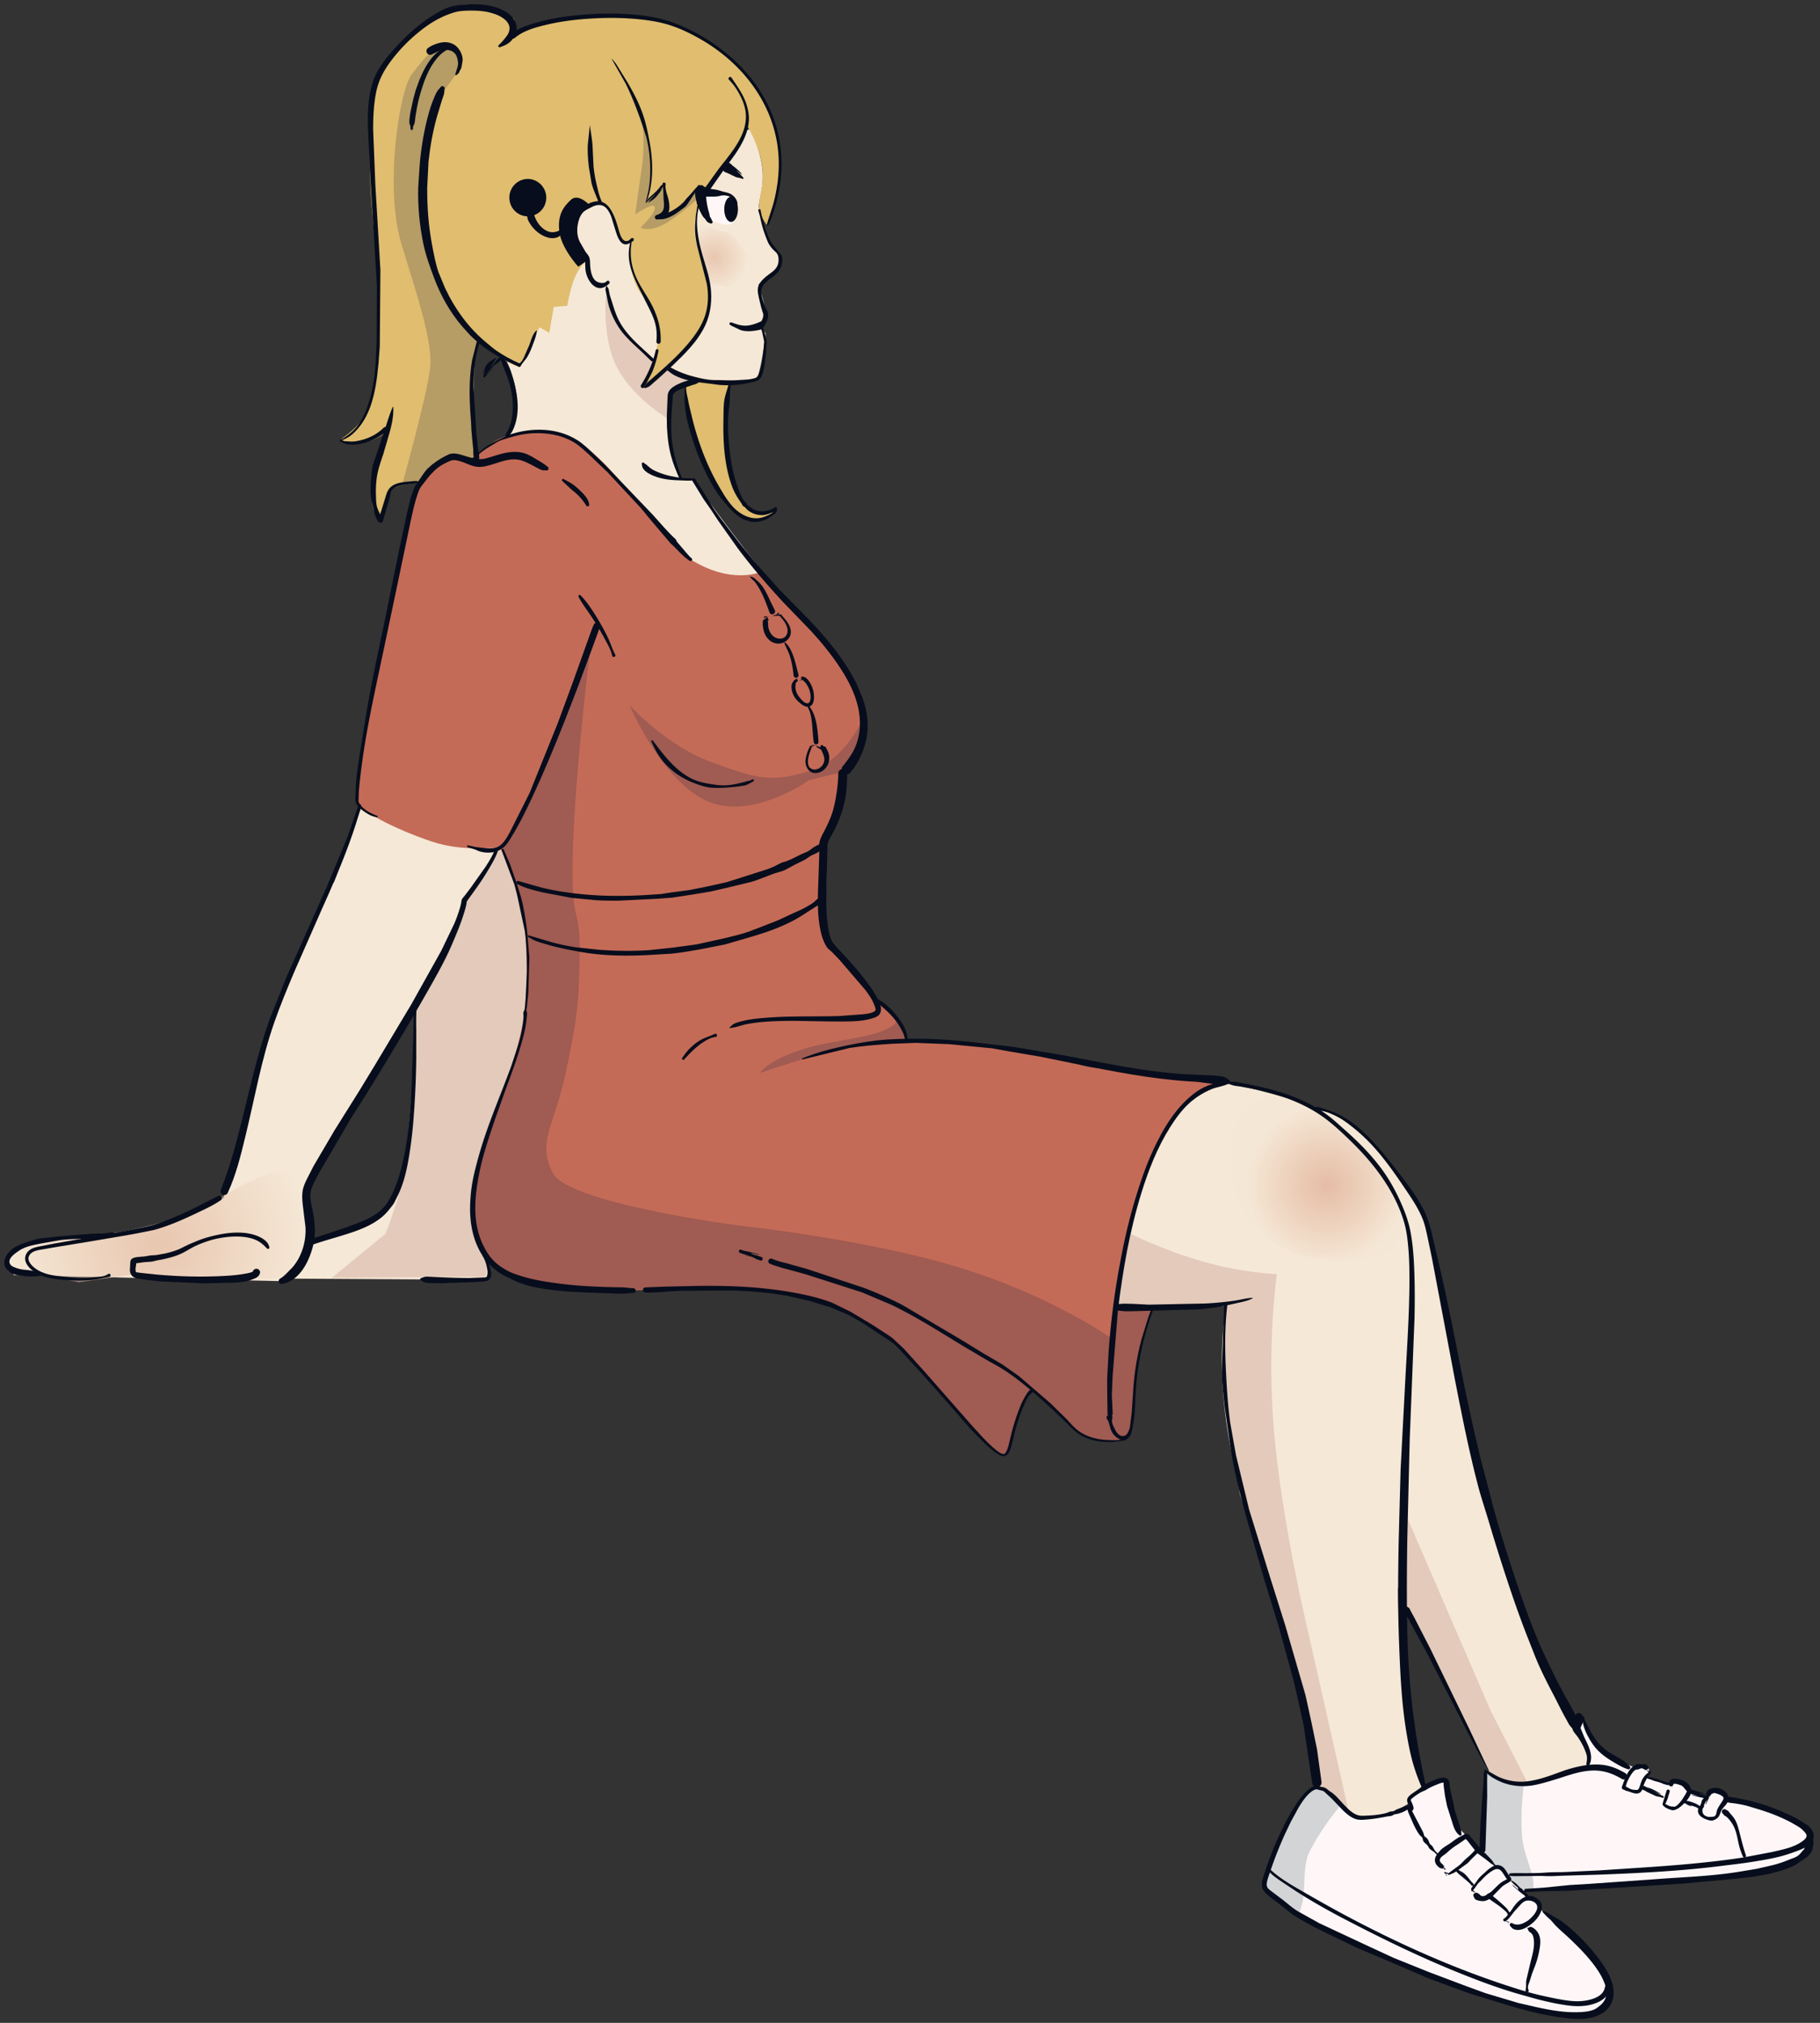 <svg xmlns="http://www.w3.org/2000/svg" width="198" height="220" fill="none"><rect width="100%" height="100%" fill="#333333" stroke="none"/><style><![CDATA[.B{fill:#070d1c}]]></style><g clip-path="url(#E)"><g fill="#f5e8d6"><path d="M121.326 142.354l5.919-.133 6.21-.334s-1.332 5.671.261 14.672 3.606 11.849 6.113 21.331 3.565 16.185 3.565 16.185 2.415 3.414 5.309 3.609 6.265-2.831 6.265-2.831-1.432-5.104-2.152-10.65-.728-11.533-.728-11.533l9.863 19.897s1.512 2.295 6.312.914c2.651-.763 3.927-.663 4.381-1.381.902-1.427-1.142-4.545-1.142-4.545s-7.1-12.784-10.411-26.535c-2.624-10.897-5.704-27.695-5.704-27.695s-1.687-3.429-3.901-6.408c-1.754-2.359-3.966-4.306-5.042-4.958-3.754-2.274-13.026-4.199-13.026-4.199s-7.999.527-10.282 9.361c-1.711 6.622-1.81 15.233-1.81 15.233zm-81.74-55.295l15.787 4.077 3.475 18.992-6.106 17.152-.397 7.707s1.418 4.201.189 4.197l-21.069-.124 2.344-3.867s8.151-2.29 9.13-4.471c1.962-4.371 2.326-21.404 2.326-21.404s-2.057 2.612-5.026 7.603-6.85 12.359-6.85 12.359.563 4.854-.17 7.366-2.76 2.684-2.76 2.684l-28.921-.648s-2.085-2.168 1.204-3.42 6.078-.333 11.954-1.59 9.651-3.387 9.651-3.387 3.882-15.338 7.134-23.991 4.869-10.385 4.869-10.385l3.235-8.849zm43.355-24.834s-6.369-8.185-7.294-9.848c-.271-.488-1.59-.209-1.59-.209s-1.227-2.783-1.471-5.8.491-6.268.491-6.268a16.36 16.36 0 0 0 3.864 1.284c2.297.432 4.967.351 5.382-.234.461-.652.977-4.863.977-4.863l-.503-.86.711-1.067-.965-3.452s2.679-1.33 2.355-2.349c-.078-.245-.175-.936-.175-.936s-.649-.515-.966-1.254c-.407-.95-.862-2.643-1.154-3.654-.21-.731.585-2.169.34-4.346s-1.32-4.361-1.32-4.361l-19.114 8.279-7.534 16.684s1.201 2.312 1.24 4.471-1.084 4.164-1.084 4.164l19.6 15.282 6.147.924 2.065-1.584z"/></g><g fill="#e3caba"><path d="M133.246 142.041l-11.92-.082 1.708-7.756s3.311 1.689 7.717 2.97 8.158 1.403 8.158 1.403-1.125 7.561-.303 17.163 3.589 21.242 3.589 21.242l4.504 19.936s-.956-1.095-1.821-1.749-1.638-.866-1.638-.866-1.371-7.745-3.459-15.687-4.895-16.079-4.895-16.079l-1.632-11.046-.008-9.449zm19.438 22.076l9.445 21.853 4.075 7.964s-1.255.196-2.311-.068-1.911-.989-1.911-.989l-9.17-18.6-.128-10.16zM45.15 109.931s.475 6.697-.357 13.123-2.872 11.149-2.872 11.149l-5.82 4.772 16.736-.117.233-1.676 5.371-28.143s-2.004-14.135-3.503-17.19c-.254-.517-4.376 6.093-4.376 6.093l-5.413 11.989zm20.831-78.413s-.622 4.824 1.042 8.235 5.496 5.69 5.496 5.69l.439-3.011 2.164-1.117s-5.176-2.638-7.012-4.842-2.128-4.956-2.128-4.956z"/></g><path opacity=".669" d="M143.32 120.946s3.048 1.568 5.452 4.548 4.162 7.371 4.162 7.371-.391 3.716-4.277 4.05-8.028.167-11.269-2.713-3.508-5.815-3.376-9.153 1.049-4.48 3.376-5.505 5.932 1.402 5.932 1.402z" fill="url(#B)"/><path opacity=".521" d="M30.727 139.071l2.86-3.432-.672-5.107s.435-3.225-2.273-3.113-8.197 3.782-8.197 3.782-3.7 1.868-7.802 2.735c-2.391.505-5.141.335-8.598.772-3.27.413-4.717 1.77-4.717 1.77l-.414 1.749 3.572.482 4.12.742 6.352-.899 8.673.518 7.095.001z" fill="url(#C)"/><path opacity=".521" d="M79.681 25.449l1.68 2.375-.791 3.662-6.126-1.155-.428-4.519 2.108-1.319 3.558.956z" fill="url(#D)"/><path d="M133.562 117.552c.852.926-2.016-.65-4.352 2.176s-2.368 2.529-4.713 8.845-3.074 13.786-3.074 13.786l4.038-.087s-1.321 3.116-1.838 6.52c-.547 3.608.407 7.558-1.547 7.898-5.612.974-7.814-5.132-9.601-5.445-1.648-.288-2.138 7.448-3.213 7.014-1.825-.737-8.544-8.43-8.544-8.43s-5.254-6.726-11.404-8.382c-11.049-2.976-23.032.558-33.09-2.36-5.688-1.65-4.51-8.722-4.658-10.512-.156-1.886 4.288-10.681 5.541-18.591s-.638-14.342-2.582-17.565c-.306-.507-3.671.404-7.587-.908s-7.987-3.4-8.077-4.34c-.317-3.309 2.642-17.579 2.642-17.579l4.01-16.616s2.521-3.169 3.449-3.375c.778-.173 2.838.204 2.838.204s1.531-2.327 4.596-2.693 5.009-.317 7.748 1.849c3.743 2.961 8.015 9.93 10.655 11.67 4.794 3.16 8.161 1.502 8.161 1.502l9.327 10.996c4.42 5.205-.622 10.663-.622 10.663s-.078 2.334-.56 4.275-1.369 3.489-1.369 3.489-.378 6.823.622 11.257c.359 1.589 1.702 1.485 2.794 2.874s1.574 2.686 1.574 2.686.665-.102 2.438 1.737c1.089 1.129 1.489 3.083 1.489 3.083s4.687.206 7.893.608c3.595.451 3.892.203 7.077.859s3.493 1.373 6.374 1.559 3.362.226 6.753.559 5.96-.153 6.811.774z" fill="#c46b57"/><g fill="#a05b52"><path d="M64.229 70.414s-1.648 13.239-1.898 22.03.797 5.628.734 11.221-.314 7.29-1.521 13.032-3.182 7.435-1.388 10.898c1.712 3.304 20.31 5.7 20.31 5.7s13.643 1.442 23.776 4.518 16.755 7.785 16.755 7.785l.65-3.372 3.691.175s-1.629 4.546-1.718 6.581c-.128 2.924-.084 6.796-1.167 7.419-1.905 1.096-5.242-.7-5.242-.7l-4.936-4.572s-1.413 1.873-1.829 3.784c-.394 1.81-.79 3.666-1.339 3.365-2.835-1.555-9.794-10.121-9.794-10.121s-4.461-5.052-9.357-6.566c-7.587-2.346-21.415-1.316-21.415-1.316s-9.211.901-13.567-1.7-3.549-9.018-3.549-9.018.723-3.477 2.075-7.622c.982-3.011 2.505-6.307 3.311-9.209.69-2.482.625-10.119.032-14.115-.391-2.634-2.267-6.233-2.267-6.233s3.786-6.425 5.706-12.295c1.864-5.701 3.947-9.668 3.947-9.668zM97.2 110.49s1.303.717-1.347 1.685-5.96.995-9.252 2.187-3.922 2.318-3.922 2.318l4.802-1.545 4.857-1.268 4.311-.642 1.905-.064-.508-1.59-.847-1.081zm-3.263-32.491s-1.825 4.664-5.956 5.888-5.592.832-10.569-.99-8.943-6.221-8.943-6.221 3.415 8.06 8.308 10.382 11.204-2.184 11.204-2.184l3.786-.956 1.723-2.883.447-3.036z"/></g><g fill="#e0bd6f"><path d="M79.52 41.641s-1.046 3.651-.618 7.069 1.713 5.931 2.33 6.604c.626.683 3.043.399 3.043.399s-2.491 1.322-3.121.849c-1.524-1.146-3.771-4.325-5.373-8.368-1.058-2.67-1.323-4.927-1.135-6.205.024-.167.338-.418.355-.548.05-.383-.307-.648-.307-.648a19.22 19.22 0 0 0 2.343.618c1.279.249 2.483.232 2.483.232zm3.977-17.052s1.904-5.585 1.228-9.151c-.451-2.379-2.544-7.881-8.053-11.168S67.58 1.63 65.047 1.667c-2.619.038-8.937 1.886-8.937 1.886l-.181-1.509S53.169.329 50.665.509s-4.752 2.255-4.752 2.255-3.915 3.211-4.947 6.469-.797 1.701-.747 8.05.936 9.777.947 17.349c.007 5.247-.838 8.904-1.062 9.709-.34 1.217-1.698 2.507-2.788 3.263-.879.609 1.014.66 2.191.518s2.52-1.084 2.52-1.084-1.464 4.115-1.573 6.48.976 3.492 1.136 2.981c.123-.392.195-1.753.491-2.76s3.903-1.336 3.903-1.336 2.419-2.677 2.917-2.767c.877-.159 2.926.132 2.926.132s-.777-11.631.299-12.545c.313-.266 1.846 1.379 2.938 2.043s1.428.613 1.428.613l2.203-4.29 1.061.613.49-2.819 1.469-.123s.311-1.921.861-3.166 1.339-1.816 1.339-1.816-1.308-1.844-1.311-3.324.23-2.138 1.299-2.594 2.111-.265 2.549.368c.739 1.068.476 2.763 1.04 3.465.465.578 1.274-.095 1.274-.095s-.632 2.397.366 4.755 2.174 1.716 2.494 4.626-1.895 6.724-1.895 6.724 3.842-2.946 5.921-5.431c1.67-1.996 1.574-2.834 1.552-5.387s-1.007-2.967-1.327-4.397c-.557-2.481-.394-3.112.666-5.754s2.844-3.623 3.575-4.816c.549-.897 1.165-2.718 1.165-2.718s1.19 1.83 1.591 4.113-.377 3.481-.268 4.801c.077.927.894 1.978.894 1.978z"/></g><g fill="#b69c65"><path d="M75.744 21.753s-2.186 1.981-3.702 2.734-2.364.276-2.364.276 1.988-1.89 1.472-2.355c-.289-.261-2.046.907-2.046.907l.823-5.847c.196-2.515-.037-4.212-.037-4.212s.844 2.126.951 4.288-.523 4.36-.523 4.36l1.778-1.792.445 2.394-.634 1.177 1.965-1.03 1.888-1.912-.016 1.012zM49.743 7.877l-2.573 3.572s-1.818 7.157-.711 13.462 1.342 7.512 4.457 11.08l1.099 1.155-.79 4.17.48 8.466-2.699.048c-.474.362-1.244.532-1.735.949-.891.756-1.406 1.706-1.406 1.706l-2.048.015s2.661-9.607 2.977-12.445-1.385-7.83-3.112-13.489c-1.877-6.152-.237-16.729 1.111-18.475s3.022-4.019 4.761-3.036c.716.405.19 2.822.19 2.822z"/></g><path d="M143.009 194.527c-2.678 1.609-5.527 10.449-5.527 10.449s3.503 3.611 11.379 7.143 20.128 6.985 20.128 6.985 4.79.224 5.845-1.339-1.625-4.911-1.625-4.911l-5.718-5.273s.423-.559-.264-.773c-1.021-.319-1.559-1.167-1.559-1.167l25.407-1.866s3.376-.516 4.845-1.631 1.029-2.829 1.029-2.829l-3.814-2.288-4.981-1.257s-.687-.754-1.285-.838-1.105.505-1.105.505l-1.987-.698s-.464-.684-.995-.872-1.129.116-1.129.116l-2.406-.661s.347-.822 0-1.096-1.389 0-1.389 0l-1.514-.553-2.513-1.768-1.889-3.087-.694.979 1.421 2.191.199 2.112s-3.934 1.668-6.798 1.904-4.289-1.244-4.289-1.244l-.531 8.635-2.389-2.407-1.597-5.345c-.192-.682-3.977 2.102-3.977 2.102l.15.804s-4.302 1.025-5.827 1.1c-.911.044-3.732-3.645-4.601-3.122z" fill="#fff7f7"/><g fill="#bfc4c6"><path opacity=".69" d="M145.722 196.507s-1.866 2.134-3.247 4.863c-.684 1.35-.52 3.451-.66 4.796-.142 1.372-.581 1.975-.581 1.975l-3.845-2.871 2.491-6.642s1.575-3.545 3.036-4.075 2.806 1.954 2.806 1.954z"/><path opacity=".692" d="M161.621 192.689l2.096 1.177 2.081.147s-.445 2.943-.194 5.827c.128 1.463.794 2.973 1.065 4.044.264 1.041.134 1.665.134 1.665l-1.227.094-1.178-1.067-2.984-3.146.207-8.741z"/></g><path d="M79.986 23.737s-.122.669-.835.702-2.019-.571-2.019-.571l-.681-2.78 1.649-.026 1.545.341.34 2.334z" fill="#fff7f7"/><mask id="A" maskUnits="userSpaceOnUse" x="-2" y="-3" width="203" height="225"><path d="M200.775-2.732H-1.82v224.099h202.595V-2.732z" fill="#fff"/></mask><g mask="url(#A)" class="B"><path d="M133.27 117.68c-.431-.078-.907.068-1.315.193-.661.204-1.254.478-1.817.881-2.152 1.538-3.588 3.964-4.682 6.324-.811 1.749-1.431 3.581-1.985 5.426-.789 2.63-1.362 5.323-1.833 8.026-.498 2.853-.835 5.717-1.039 8.605l-.151 2.852.009 1.442.033 2.349c.01.155.147.27.302.26s.269-.139.259-.294l-.092-1.987.084-2.122.569-7.054c.526-4.352 1.277-8.705 2.58-12.899.76-2.446 1.718-4.878 3.082-7.053.583-.93 1.276-1.893 2.093-2.634.707-.64 1.562-1.183 2.445-1.543.597-.243 1.222-.297 1.809-.57.027-.002.044-.024.042-.051s-.024-.043-.05-.042c-.113-.035-.226-.087-.343-.109z"/><path d="M125.372 142.421c-.018-.007-.034-.001-.042.017-.037.027-.079.048-.109.084-.045.053-.104.218-.125.276l-.201.554-.662 2.147a27.92 27.92 0 0 0-.921 5.284l-.193 2.851-.184 1.502a2.17 2.17 0 0 1-.168.536c-.063.124-.136.291-.251.378-.342.257-.703.117-.963-.185-.146-.17-.233-.373-.335-.57-.136-.263-.269-.566-.243-.872.009-.099.038-.189.059-.285-.028-.18-.198-.306-.377-.277s-.296.198-.268.377l.151.269c.201.436.221.922.485 1.333.319.495 1.085 1.083 1.667.604.37-.304.468-.797.553-1.241.255-1.336.248-2.715.335-4.068a28.1 28.1 0 0 1 .511-3.866c.232-1.139.518-2.281.871-3.389l.284-.838c.074-.201.181-.363.151-.579.008-.018-.007-.034-.025-.042z"/><path d="M136.25 141.155c-.619.01-1.216.192-1.826.285-1.096.167-2.225.275-3.333.327l-6.088.126-1.834-.092-.905-.017-.611.042c-.197-.002-.358.155-.36.352s.155.359.352.361c.203.008.4.043.603.058.298.022.614.014.913.009l1.834-.05 5.535-.151 1.223-.151c1.026-.12 2.025-.357 3.031-.579.514-.113 1.005-.218 1.474-.461.016-.004.029-.019.025-.034s-.018-.029-.033-.025zm-52.473-4.252c-.07.028-.135.077-.168.152a.29.29 0 0 0 .151.385c.413.182.851.302 1.281.436l2.604.713 6.172 1.98 3.132 1.325c2.689 1.294 5.21 2.902 7.755 4.453l2.612 1.543 1.474.831c.471.28.93.592 1.374.914 1.575 1.141 3.02 2.456 4.455 3.766l1.633 1.576c.336.337.649.671 1.047.94 1.245.842 2.849 1.043 4.313.855.286-.036.593-.066.871-.151.042-.013.063-.057.05-.1s-.058-.064-.101-.051c-.559.183-1.217.171-1.792.151-.795-.027-1.599-.154-2.336-.461-.454-.189-.885-.447-1.257-.772-.38-.332-.708-.736-1.063-1.098l-1.717-1.686-3.4-2.927-1.859-1.309-1.993-1.157-2.32-1.426-6.49-3.841c-1.362-.71-2.764-1.316-4.195-1.87l-6.197-2.055-2.052-.579c-.59-.16-1.198-.285-1.759-.537-.074-.033-.156-.027-.226 0zm-3.167-.989c-.094-.028-.19.023-.218.117s.024.199.117.227c1.084.407.594.267 1.088.402.248.068-.476-.196-.703-.318-.117-.064.244.095.368.142l.729.293.327.177c-.61-.214-.002.002.36.117.095.055.221.02.276-.075s.019-.213-.075-.269c-1.134-.406-.676-.136-1.13-.411-.239-.144.542.137.821.135.141-.002-.259-.094-.393-.135l-.804-.201c-.131-.027-.518-.117-.394-.067.625.252-.003-.002-.368-.134z"/><path d="M76.105 139.847l-3.768.084-2.127.084a.281.281 0 1 0 .025.562c1.408.023 2.812-.186 4.221-.193l4.932-.033c2.142.055 4.298.217 6.407.612l2.353.545 2.152.654 1.767.738c.699.331 1.362.734 2.018 1.141l2.688 1.778c.549.392 1.026.899 1.491 1.384l1.65 1.778 5.669 6.424.863.897.536.537c.477.457.991.924 1.549 1.284.206.132.472.287.729.243.548-.095.736-.948.854-1.384l.092-.344.092-.369c.295-1.253.647-2.484 1.198-3.648.222-.47.358-.816.779-1.141.081-.063.097-.186.033-.268s-.178-.097-.26-.034c-.204.161-.315.37-.452.587a7.18 7.18 0 0 0-.619 1.233 24.04 24.04 0 0 0-1.014 3.187l-.084.369-.083.352c-.084.337-.171.701-.343 1.007-.052.092-.122.2-.235.218-.298.048-.798-.381-1.005-.554-.864-.718-1.606-1.595-2.37-2.415l-5.351-6.089-2.178-2.407-1.214-1.132c-.334-.255-.696-.475-1.047-.705l-1.172-.763-2.328-1.392-2.06-1.007c-1.615-.61-3.317-.959-5.016-1.232-3.099-.499-6.236-.615-9.371-.588zm-18.993-30.111c-.053.129-.136.25-.168.386-.029.126.008.257.008.386s-.014.272-.025.403c-.038.452-.114.904-.201 1.35-.117.6-.297 1.195-.477 1.778l-.645 1.946c-1.185 3.238-2.588 6.402-3.517 9.729-.322 1.152-.633 2.326-.795 3.514a18.21 18.21 0 0 0-.134 1.551c-.143 2.809.574 5.705 2.923 7.465.482.361 1.014.62 1.557.872.254.117.501.251.762.352 1.221.475 2.541.694 3.835.847 1.374.163 2.748.215 4.129.277l2.412.084c.344.007.694.033 1.038.017.371-.018.701-.079 1.072-.067.146.001.266-.114.268-.26s-.114-.267-.26-.269c-.371.004-.7-.055-1.072-.084-.173-.013-.346-.005-.519-.008-2.084-.04-4.162-.119-6.231-.377-1.399-.176-2.817-.383-4.171-.789-.582-.174-1.137-.341-1.675-.629-.519-.278-1.025-.612-1.449-1.023-.532-.516-.932-1.171-1.248-1.837-1.134-2.388-.913-5.074-.419-7.598.104-.534.223-1.068.36-1.594a41.68 41.68 0 0 1 .561-1.929c.272-.866.558-1.725.854-2.583l1.239-3.472c.718-1.924 1.425-3.849 1.909-5.846a10.43 10.43 0 0 0 .26-1.594c.015-.176.081-.454.033-.628-.038-.139-.142-.247-.218-.37zm7.93-41.992c-.177-.066-.378.024-.444.201-.189.394-.322.795-.469 1.208l-.578 1.61-1.256 3.506-1.608 4.361-3.065 7.599-2.186 4.344c-.355.607-.745 1.368-1.457 1.602-.446.146-.926.101-1.382.042l-.896-.101-.754-.176c-.056-.014-.119.019-.134.075s.019.111.076.126l.745.235c.199.067.295.138.519.21.426.137.926.175 1.373.117.476-.061.952-.26 1.306-.587.395-.364.678-.878.955-1.333.699-1.15 1.3-2.357 1.876-3.573 1.961-4.144 3.64-8.417 5.276-12.698l1.298-3.497.586-1.602c.15-.409.307-.812.419-1.233.065-.177-.024-.371-.201-.436z"/><path d="M62.981 64.732c-.061.045-.07.14-.025.201.381.73.882 1.374 1.34 2.055a30.29 30.29 0 0 1 1.591 2.675c.286.538.599 1.076.72 1.677.034.092.135.135.226.101s.143-.135.109-.226c-.305-.541-.477-1.147-.737-1.711-.44-.957-.968-1.872-1.533-2.759-.445-.701-.911-1.39-1.499-1.979-.045-.062-.131-.079-.193-.034zM56.022 49.15a5.39 5.39 0 0 0-1.131.126c-.569.123-1.124.318-1.683.478-.217.062-.453.146-.678.168-.761.072-1.523-.214-2.244-.428-.482-.143-1.037-.276-1.516-.05a8.98 8.98 0 0 0-1.792 1.115l-.469.411c-.306.329-.546.711-.796 1.082-.221.328-.465.617-.628.981-.38.85-.571 1.8-.787 2.701l-.804 3.724-1.692 8.312c-.738 3.5-1.504 7-2.068 10.534l-.754 4.713c-.12.863-.244 1.737-.276 2.608l-.042 1.099c-.002.188-.013.396.05.579.119.342.416.595.695.805.46.347 1.012.71 1.599.763.042.008.085-.017.092-.058s-.025-.085-.067-.092c-.152-.044-.291-.111-.435-.176-.447-.202-.881-.454-1.222-.814-.139-.146-.294-.329-.352-.528-.041-.143-.004-.34 0-.47.01-.289.003-.414.025-.704.063-.833.163-1.671.268-2.499.526-4.134 1.445-8.204 2.303-12.278l1.717-8.152 1.39-6.651c.174-.762.338-1.526.569-2.273.109-.351.215-.712.385-1.04.139-.267.348-.482.528-.721.255-.341.503-.663.804-.965.129-.129.248-.266.385-.386.389-.341.852-.613 1.323-.822.137-.061.274-.13.419-.168.306-.08.653.015.947.101.62.182 1.197.529 1.851.596.513.052 1.011-.087 1.499-.227.881-.252 1.744-.634 2.68-.579.764.045 1.46.476 2.127.813.247.125.478.28.745.352.128.035.27.018.402.025.113.043.233-.013.277-.126a.22.22 0 0 0-.126-.285c-.362-.318-.772-.537-1.181-.788-.386-.237-.785-.477-1.214-.629-.356-.126-.739-.176-1.122-.176zm5.311 2.96c-.058-.042-.134-.033-.176.025s-.033.143.025.184l.896.839.536.444a6.48 6.48 0 0 1 1.147 1.351c.033.092.134.143.226.109s.142-.135.109-.226c-.079-.501-.399-.887-.745-1.241-.292-.299-.606-.595-.938-.847s-.716-.434-1.08-.637z"/><path d="M59.197 46.751c-1.266-.077-2.56.116-3.752.52-.459.156-.874.4-1.307.612-.502.247-.992.481-1.44.822-.491.374-.892.846-1.407 1.191-.064.074-.057.187.017.252s.187.057.251-.017c.312-.655.889-1.025 1.474-1.417l1.172-.705c.34-.162.706-.257 1.064-.369.916-.287 1.811-.478 2.772-.52 1.486-.065 3 .185 4.305.931.67.383 1.197.904 1.767 1.417l2.002 1.912 3.567 3.833 1.265 1.527 2.035 2.39c.135.143.359.151.502.017s.151-.36.017-.503c-.89-.81-1.643-1.739-2.454-2.625l-5.2-5.435-1.156-1.107c-.596-.581-1.192-1.175-1.901-1.619-1.089-.681-2.327-1.03-3.593-1.107z"/><path d="M72.462 57.999c-.026.022-.031.058-.009.084l.268.461c.055.107.076.23.134.336.174.316.483.564.729.822.443.465.899.922 1.432 1.283a.18.18 0 0 0 .251-.034c.058-.078.036-.185-.042-.243-.203-.169-.359-.368-.536-.562l-1.181-1.384a1.86 1.86 0 0 0-.243-.235c-.095-.072-.213-.114-.31-.185-.143-.104-.274-.222-.41-.335-.022-.026-.058-.03-.084-.008zM54.641 92.334c-.062.027-.094.097-.067.159l1.39 3.715.285 1.099.846 3.951c.204 1.444.244 2.92.234 4.377l-.151 3.028-.067.78-.042.394c-.027.133-.076.257-.117.386-.011.097.054.19.151.201s.189-.062.201-.159c-.01-.135-.038-.267-.033-.403s.042-.262.059-.394l.151-1.56.109-3.757-.21-2.566c-.15-1.344-.351-2.691-.695-4.001l-.452-1.459-.779-2.223-.653-1.501c-.027-.062-.097-.094-.159-.067z"/><path d="M89.631 91.63a.28.28 0 0 0-.209.034l-.804.428c-.268.16-.492.375-.77.52-.154.08-.428.181-.586.252l-1.172.579-.62.251-.327.092c-.322.117-.621.307-.93.453l-.645.268-1.7.545-2.805.889-2.219.495-1.876.369-1.901.251-1.139.176-1.918.126c-2.115.111-4.236.114-6.348-.076-1.612-.145-3.219-.368-4.79-.763l-1.248-.352-1.214-.352c-.092-.034-.193.017-.226.109s.009.193.1.226c.862.459 1.861.689 2.806.914l3.09.587 2.546.243c.878.066 1.75.065 2.63.059l4.229-.21 1.549-.117 2.303-.352 1.909-.319 1.859-.428 2.554-.621c.814-.244 1.589-.582 2.387-.872.438-.159.912-.243 1.332-.453l.913-.495 1.198-.596.544-.369c.275-.165.584-.257.854-.428.259-.163.496-.381.737-.57.125-.082.157-.252.075-.378-.041-.062-.1-.103-.168-.117zm-.026 5.845c-.059-.009-.116.004-.167.042-.168.085-.348.145-.502.252s-.284.262-.436.377c-.31.235-.663.429-1.005.612-.455.243-.932.437-1.399.654l-1.457.679-1.239.487-1.943.746c-.91.305-1.84.522-2.772.746l-2.889.638-2.588.352-2.613.277a39.62 39.62 0 0 1-5.502-.051l-2.454-.26a24.89 24.89 0 0 1-2.646-.561l-2.454-.73c-.046-.018-.099.004-.117.05s.005.099.05.118l.553.318c.49.23 1.032.37 1.549.52 1.215.355 2.449.587 3.693.806 2.293.402 4.664.437 6.984.335l2.646-.151c1.134-.101 2.255-.304 3.375-.503l2.571-.503 3.141-.915c1.524-.454 3.033-.997 4.438-1.752.553-.298 1.082-.647 1.608-.99l.762-.486c.17-.099.361-.169.519-.285s.269-.272.402-.411c.103-.077.127-.215.05-.319a.24.24 0 0 0-.159-.092zm-35.551-5.141c-.092-.034-.192.009-.226.101-.255.649-.626 1.254-1.005 1.837l-1.591 2.247-.678.897c-.102.129-.259.278-.318.436-.037.099-.038.233-.059.335-.038.191-.088.375-.142.562a15.63 15.63 0 0 1-.628 1.744L48 103.412l-3.241 5.796-3.911 6.533-1.75 2.877-2.697 4.302-2.286 3.892-.737 1.442c-.212.444-.409.874-.469 1.367-.064.528-.013 1.069.05 1.594l.276 2.256c.071 1.502-.343 3-1.273 4.193-.162.208-.354.382-.536.571-.276.286-.562.587-.904.797a.321.321 0 0 0 .243.595c1.848-.396 2.836-2.387 3.274-4.068a6.91 6.91 0 0 0 .193-1.107 7.53 7.53 0 0 0-.008-1.358 13.46 13.46 0 0 0-.226-1.493c-.123-.614-.285-1.24-.218-1.871.042-.394.218-.753.385-1.107l.452-.897 3.618-6.19 1.574-2.474c2.251-3.64 4.467-7.307 6.582-11.029.799-1.405 1.605-2.81 2.303-4.269.384-.802.729-1.633 1.064-2.457a22.59 22.59 0 0 0 .779-2.189c.079-.273.158-.542.209-.822a3.3 3.3 0 0 0 .034-.26l.109-.151.285-.394.854-1.191a31.51 31.51 0 0 0 1.34-2.114c.303-.523.593-1.056.795-1.627.034-.092-.017-.192-.109-.226zM26.193 134.06c-1.133-.049-2.249.154-3.341.436a11.28 11.28 0 0 0-1.399.461l-.921.386-1.038.512c-.508.204-1.04.362-1.574.478l-.93.168-.586.033c-.178.021-.35.065-.528.092-.226.035-.459.045-.687.068-.272.026-.751.049-.93.31-.094.137-.079.295-.092.453l-.034.629c.003.124.013.233.05.352.187.59.785.606 1.306.696l1.767.218 4.958.227 3.283-.084c.562-.041 1.16-.078 1.7-.252.082-.026.268-.103.352-.134.332-.122.59-.252.72-.604.07-.206-.037-.425-.243-.495s-.433.037-.503.243c-.009.117-.568.217-.703.244-.648.125-1.31.2-1.968.243-2.613.17-5.24.108-7.847-.126l-1.667-.176-.444-.059c-.016-.002-.091-.011-.101-.033-.116-.294.017-.651.025-.956l.268-.034.611-.084.796-.058c.2-.028.388-.093.586-.135l.636-.117c.678-.149 1.352-.322 1.985-.612.509-.234.972-.551 1.474-.797.564-.277 1.183-.499 1.784-.679.435-.131.891-.219 1.34-.286 1.126-.167 2.64-.194 3.693.344.398.204.722.503 1.03.822.042.073.137.093.209.051s.101-.138.059-.21c-.03-.093-.063-.199-.109-.285-.173-.324-.521-.565-.838-.73-.654-.341-1.421-.488-2.152-.52z"/><path d="M39.173 87.471c-.076-.023-.154.025-.176.101l-1.222 3.531-2.211 5.317-4.472 10.014-1.792 4.504c-1.277 3.639-2.108 7.41-3.04 11.146-.618 2.476-1.28 4.944-2.236 7.314-.09.208.01.446.218.536s.446-.001.536-.209c.915-1.976 1.421-4.098 1.935-6.207 1.008-4.133 1.731-8.364 3.149-12.387.654-1.858 1.409-3.68 2.177-5.494l2.964-6.734c1.072-2.374 2.107-4.764 2.998-7.213.483-1.327.935-2.661 1.273-4.034.022-.076-.025-.162-.1-.184z"/><path d="M23.932 130.051a.26.26 0 0 0-.201.025l-2.538 1.283c-1.295.64-2.627 1.228-3.995 1.695-.855.291-1.72.462-2.605.637l-3.057.562-5.661.998-1.507.293c-.391.081-.78.152-1.114.386-.139.098-.264.222-.352.369-.64 1.074.701 2.07 1.549 2.416.807.328 1.685.425 2.546.494 1.081.088 2.196.098 3.274-.033.558-.068 1.091-.261 1.65-.302.092-.033.133-.134.101-.227s-.134-.141-.226-.108c-.348.249-.632.275-1.047.327l-1.03.083c-.978.04-1.958-.018-2.931-.117-.693-.07-1.395-.157-2.052-.402-.181-.068-.358-.152-.528-.244-.531-.288-1.482-1.06-.955-1.744a.94.94 0 0 1 .209-.202c.381-.263.883-.304 1.323-.385l1.164-.202 4.313-.712 4.137-.705 2.362-.47c1.626-.442 3.181-1.138 4.698-1.862.866-.413 1.747-.81 2.537-1.358a.27.27 0 0 0 .101-.369c-.037-.065-.101-.108-.167-.126z"/><path d="M12.225 134.034c-.128-.02-.276.027-.402.042l-.502.067c-.263.035-.531.01-.796.017l-.904.05-3.107.244-2.11.226c-.485.089-.948.242-1.415.394-.579.189-1.195.391-1.675.78-.532.431-1.095 1.232-.737 1.938.086.17.248.355.394.478a1.55 1.55 0 0 0 .385.251c.35.145.716.193 1.089.244.738.1 1.483.073 2.219-.042a.14.14 0 0 0 .151-.135c.004-.081-.053-.155-.134-.159-.221-.059-.445-.095-.67-.134l-.93-.159-.544-.051a3.69 3.69 0 0 1-.946-.251c-.126-.052-.278-.11-.377-.21-.566-.571.279-1.204.703-1.493l.285-.193c.06-.035.282-.148.343-.176.625-.286 1.291-.392 1.96-.528l2.052-.361c.941-.113 1.901-.124 2.847-.168l1.147-.067.804-.084.67-.042c.076-.007.196-.014.268-.05.109-.055.127-.111.193-.21.026-.005.048-.032.042-.058s-.033-.04-.059-.034c-.084-.054-.141-.109-.243-.126zm32.927-24.255c-.083-.001-.15.068-.151.151l-.033 2.65-.109 3.162c-.091 3.334-.229 6.688-.896 9.964-.291 1.428-.682 2.847-1.306 4.168-.301.637-.658 1.222-1.181 1.703-.929.856-2.199 1.322-3.366 1.745-1.397.506-2.817.956-4.229 1.417-.168.056-.257.234-.201.402s.234.258.402.202c1.41-.487 2.86-.85 4.271-1.334 1.175-.403 2.355-.91 3.3-1.736.599-.524 1.02-1.147 1.407-1.837.928-1.657 1.289-3.62 1.566-5.476.205-1.375.331-2.757.427-4.143a99.22 99.22 0 0 0 .235-5.586v-3.17c-.012-.712-.02-1.419.017-2.131 0-.083-.068-.15-.151-.151zm7.429 26.554a.18.18 0 0 0-.092.235 3.82 3.82 0 0 1 .419.981l.126.545c.038.206.095.598-.084.763-.11.102-.382.073-.519.084l-1.407.051a78.67 78.67 0 0 1-3.4-.092l-.879-.043c-.135-.006-.34-.02-.477 0-.144.022-.254.072-.385.126a.16.16 0 0 0-.167.143c-.007.083.059.152.142.159.134.084.212.149.369.193.241.068.523.058.77.067l.93.017 3.735-.126.561-.033c.364-.029.881-.007 1.097-.361.158-.259.116-.589.067-.872-.105-.607-.385-1.169-.569-1.753-.04-.089-.145-.124-.234-.084zM91.69 83.637c-.269-.004-.49.209-.494.478-.002.821-.102 1.64-.234 2.449-.121.741-.274 1.458-.536 2.164-.204.548-.454 1.074-.72 1.594-.194.377-.42.76-.528 1.174-.117.449-.041.942-.05 1.4l-.067 2.063c-.063 2.156-.248 4.369.26 6.492.127.529.333 1.105.636 1.56.14.21.384.361.561.537l.829.863 2.797 3.263c.378.507.769 1.05.98 1.652.051.145.219.488.067.621-.311.271-.976.325-1.365.369l-2.512.184c-2.779.082-5.568-.03-8.341.218-.787.071-1.589.161-2.353.369-.261.072-.576.15-.812.285-.123.071-.298.24-.402.336-.028.014-.039.048-.025.076s.048.039.075.025l.494-.084 1.064-.294a14.5 14.5 0 0 1 1.633-.251c2.881-.29 5.788-.069 8.676-.084 1.114-.006 2.267.016 3.35-.285.331-.093.754-.186.98-.47.462-.581-.02-1.455-.318-1.988l-.243-.411-.276-.428c-.881-1.275-1.896-2.452-2.948-3.589l-.93-.998-.226-.277c-.03-.034-.055-.055-.084-.084-.036-.077-.088-.141-.126-.218a3.33 3.33 0 0 1-.268-.746c-.338-1.495-.353-3.028-.327-4.554l-.008-1.015.059-1.56.059-2.072v-.495c.002-.069.015-.109.033-.176.12-.426.389-.821.595-1.208a12.72 12.72 0 0 0 .67-1.46c.285-.75.525-1.539.662-2.331.148-.861.168-1.73.193-2.6.004-.269-.209-.491-.477-.495zM77.781 112.43c-.514.258-1.073.395-1.574.688a5.72 5.72 0 0 0-1.532 1.317c-.16.197-.305.414-.452.62-.047.058-.033.138.025.185s.138.041.184-.017c.678-.744 1.392-1.476 2.261-1.996.374-.224.75-.418 1.189-.453.094-.026.144-.124.117-.218a.18.18 0 0 0-.218-.126z"/><path d="M95.65 108.731c-.085-.061-.207-.042-.268.042s-.043.199.042.261c.257.176.475.408.712.612.712.612 1.384 1.333 1.834 2.163.125.232.262.474.352.722.086.237.087.434.218.654 0 .024.017.042.042.042s.05-.018.05-.042c.031-.059.077-.111.092-.176.018-.076-.028-.307-.042-.378a3.38 3.38 0 0 0-.352-1.015c-.513-.921-1.264-1.812-2.085-2.473-.191-.154-.401-.263-.595-.412z"/><path d="M100.14 112.975c-1.566-.011-3.131.009-4.689.176-1.388.15-2.75.422-4.112.722-1.38.303-2.745.696-4.053 1.233-.033.011-.053.042-.042.075s.051.054.084.042l5.092-1.249c1.53-.236 3.078-.357 4.623-.454l2.579-.1 3.634.142 4.69.453 1.558.285 3.718.63 3.685.754c4.11.822 8.221 1.648 12.411 1.921.385.025.781.032 1.164.084l1.005.134c.358.041.703.098 1.063.126.231.018.471.054.695 0 .12-.029.229-.083.344-.126.11.016.21-.066.226-.176s-.057-.21-.168-.226c-.1-.074-.192-.158-.301-.219-.208-.114-.46-.14-.695-.176-.369-.055-.717-.068-1.089-.092-.534-.034-1.071-.029-1.608-.05-2.491-.1-4.954-.416-7.411-.831s-4.905-.933-7.361-1.375c-.62-.111-1.239-.199-1.86-.302-1.244-.207-2.482-.444-3.734-.604-.701-.09-1.409-.147-2.111-.235-2.44-.305-4.874-.543-7.336-.562z"/><path d="M134.233 117.647c-.199-.012-.403.005-.603.008-.058-.008-.109.034-.117.092s.034.109.092.118l.561.184c.278.069.572.088.854.134l1.926.361c2.528.573 5.137 1.544 7.227 3.103 1.018.759 1.949 1.648 2.856 2.533 2.479 2.419 4.741 5.382 5.728 8.756.26.887.37 1.816.453 2.734.108 1.208.128 2.428.125 3.64-.009 3.441-.237 6.874-.427 10.308l-.536 10.24-.209 7.859c-.07 3.626-.098 7.261.042 10.886.127 3.32.264 6.641.82 9.922.186 1.096.394 2.202.704 3.271a21.4 21.4 0 0 0 .98 2.683c.038.118.159.181.276.143s.189-.168.151-.285c-.359-1.681-.705-3.369-.98-5.066-.446-2.754-.736-5.527-.913-8.311-.11-1.72-.143-3.444-.167-5.166-.04-2.802-.015-5.603.025-8.404l.268-10.954.519-13.092c.032-1.632.038-3.258-.017-4.889-.051-1.521-.145-3.059-.435-4.554-.199-1.024-.547-1.991-.963-2.944-.529-1.209-1.145-2.373-1.902-3.456-1.223-1.75-2.733-3.263-4.329-4.671-.475-.42-.938-.852-1.432-1.25-.741-.597-1.55-1.107-2.395-1.543-1.453-.751-2.999-1.265-4.581-1.661a42.47 42.47 0 0 0-2.739-.587c-.282-.051-.575-.126-.862-.142zm-.873 24.137c-.097-.008-.184.062-.192.159l-.243 7.272c.04 1.328.18 2.656.334 3.975l.704 4.898c.398 2.279.976 4.519 1.574 6.752l2.044 7.095 1.566 5.074 1.574 5.728.436 1.879.661 2.994.938 6.315a.51.51 0 0 0 .561.454.52.52 0 0 0 .453-.571l-.486-3.539-.586-2.835-.662-3.036-2.202-7.599-1.6-5.066-2.336-7.539-1.433-5.93-.619-3.472c-.258-1.858-.377-3.722-.469-5.594-.118-2.41-.145-4.821.142-7.221.008-.098-.061-.185-.159-.193z"/><path d="M152.798 174.635c-.013.007-.016.028-.008.042-.015.164-.069.324-.042.486.022.135.119.249.184.369l.201.361.385.721 1.784 3.296 4.246 8.245 2.311 4.445c.016.031.053.049.084.033s.04-.052.025-.084l-2.135-4.537-4.238-8.722-1.717-3.338-.393-.722c-.067-.119-.108-.269-.21-.36-.122-.111-.289-.151-.435-.227-.007-.013-.029-.015-.042-.008zm-9.512-54.256a.19.19 0 0 0-.218.159c-.015.106.063.203.168.219 1.567.084 2.839.957 4.028 1.92a19.18 19.18 0 0 1 2.035 1.904c1.322 1.436 2.438 3.03 3.526 4.646.735 1.093 1.51 2.209 1.985 3.447.212.555.328 1.133.46 1.711l.519 2.483.963 5.091 1.533 8.101c.746 3.817 1.499 7.633 2.479 11.398.346 1.332.787 2.633 1.181 3.951a218.49 218.49 0 0 0 2.562 8.059c.602 1.765 1.242 3.511 1.935 5.242.294.736.568 1.481.887 2.206.513 1.162 1.094 2.298 1.684 3.422.469.894.899 1.806 1.398 2.684.115.202.208.414.344.604.146.205.332.383.502.57.078.158.27.221.427.143a.32.32 0 0 0 .142-.428c-.046-.25-.071-.505-.15-.747-.074-.225-.193-.431-.294-.645-.288-.616-.63-1.195-.962-1.787a56.73 56.73 0 0 1-1.625-3.137c-.518-1.068-1.033-2.142-1.491-3.237-1.012-2.419-1.876-4.908-2.696-7.397-.691-2.094-1.341-4.205-1.952-6.324-.242-.842-.445-1.694-.67-2.541l-.879-3.33c-1.012-4.118-1.861-8.277-2.68-12.438-.672-3.417-1.376-6.823-2.202-10.207-.375-1.535-.617-3.117-1.34-4.537-.849-1.665-2.029-3.14-3.166-4.613-1.085-1.406-2.216-2.77-3.525-3.975-.667-.614-1.378-1.162-2.178-1.594-.851-.459-1.791-.794-2.73-1.023zm-67.9-68.344c-.088.053-.12.172-.067.26l1.248 2.03.762 1.082.762 1.158 2.152 3.044c1.532 2.047 3.204 3.988 4.941 5.863l2.981 3.086c1.192 1.288 2.308 2.655 3.266 4.126.825 1.266 1.537 2.64 1.892 4.118.368 1.528.315 3.163-.352 4.604-.221.478-.518.919-.829 1.342l-.385.503c-.046.058-.115.108-.142.176-.073.178-.03.428-.017.604-.051.056-.047.142.008.193s.142.047.193-.008c.212-.008.429.022.62-.101.069-.044.107-.122.159-.185l.302-.377c.393-.547.696-1.155.946-1.778.256-.635.442-1.298.519-1.979.219-1.931-.343-3.829-1.206-5.535-1.305-2.579-3.192-4.822-5.167-6.911l-3.165-3.212-2.688-3.002-1.717-2.13-2.018-2.642-.804-1.132-.511-.847-1.432-2.281c-.052-.088-.163-.119-.251-.067z"/><path d="M69.89 50.316c-.068.039-.097.133-.059.201.01.644.764 1.018 1.273 1.233.968.409 2.068.48 3.107.503.403.009.815.058 1.214-.017.049-.001.085-.043.084-.092s-.043-.086-.092-.084c-.394-.055-.793-.032-1.189-.075-.894-.097-1.796-.287-2.63-.629-.259-.106-.514-.219-.745-.377-.271-.186-.48-.447-.771-.604-.039-.068-.124-.097-.193-.059z"/><path d="M76.172 41.182c-.219.001-.445-.019-.662.017-.12.02-.234.061-.352.092-.497.131-.977.286-1.44.512-.348.169-.705.381-.921.713-.171.261-.159.516-.176.822l-.059 1.476c-.044 1.608.028 3.218.444 4.781.227.855.567 1.666.921 2.474.029.069.107.105.176.075s.105-.116.076-.185c-.526-1.255-.905-2.587-1.064-3.942-.124-1.055-.107-2.129-.042-3.187l.109-1.451c.012-.165-.016-.387.092-.537.225-.31.68-.481 1.022-.612l1.03-.352.343-.101c.203-.082.389-.207.578-.319.076-.021.122-.108.101-.184s-.1-.114-.176-.092z"/><path d="M82.663 35.344c-.039.035-.043.095-.008.134.217.317.287.768.368 1.132l.084.394.017.101c.003.018-.001.074.008.059l-.067.864c-.069.745-.15 1.494-.36 2.214-.074.254-.16.561-.352.755-.127.128-.402.172-.569.21-.27.061-.537.078-.812.092l-.963.059c-.586.023-1.165-.001-1.751-.017-.309-.008-.622.002-.929-.025-.749-.066-1.506-.257-2.228-.461a9.77 9.77 0 0 1-1.516-.57l-.636-.319c-.104-.072-.247-.046-.318.058a.23.23 0 0 0 .059.319c.208.156.407.321.636.444 1.218.654 2.616.785 3.961.948l.946.126c1.108.088 2.245.022 3.325-.235.285-.068.593-.117.863-.235.49-.215.656-1.145.737-1.61l.176-1.275.075-1.35c.004-.132-.056-.296-.084-.42l-.142-.587c-.082-.278-.166-.593-.385-.797-.035-.039-.095-.043-.134-.008z"/><path d="M79.455 41.51c-.066-.015-.127.018-.142.084-.129.618-.38 1.207-.494 1.828-.101.55-.099 1.12-.109 1.677l-.017 1.317c.005 2.228.202 4.621 1.038 6.71a6.97 6.97 0 0 0 .67 1.233l.268.394c.047.076.092.204.159.268.073.07.171.104.243.176l.201.218a2.38 2.38 0 0 0 1.809.596c.485-.049.95-.284 1.382-.495.09-.049.125-.161.075-.252s-.161-.125-.251-.076c-.274.169-.537.296-.854.361-.242.05-.499.074-.745.05-.44-.041-.803-.239-1.148-.503-.067-.052-.149-.099-.209-.159s-.083-.152-.134-.226c-.037-.054-.158-.155-.201-.201-.099-.109-.179-.24-.251-.369-.215-.383-.353-.805-.502-1.216-.558-1.532-.809-3.145-.946-4.764a21.03 21.03 0 0 1-.084-2.608c.022-.557.094-1.107.151-1.661.077-.75-.004-1.503.184-2.239.015-.066-.026-.127-.092-.143zm2.377 43.259c-.043.014-.015.008-.042.017.026-.007-.044.029-.067.042-.07.039-.129.079-.209.092-.035.006-.132.032-.1.017.138-.065-.003-.005-.193.025-.096.034-.151.138-.117.235s.138.151.234.117l.168-.092c.013-.007.021-.006.042-.017l.058-.034.059-.034.176-.092c.023-.012.09-.055.067-.042-.19.102-.001.007.042-.017.059-.032.082-.108.05-.168s-.108-.083-.168-.05z"/><path d="M70.904 80.525c-.046.027-.06.088-.033.134.305.703.658 1.372 1.131 1.979.997 1.28 2.368 2.142 3.886 2.667.416.144.826.274 1.265.335.568.08 1.147.057 1.717.025.769-.043 1.513-.116 2.269-.268.1-.023.165-.126.142-.227s-.126-.166-.226-.143c-.714.184-1.453.368-2.194.386-.552.013-1.099-.068-1.641-.159-.65-.109-1.285-.245-1.885-.528-1.83-.866-3.117-2.599-4.304-4.168a.09.09 0 0 0-.126-.034zm10.637-17.847l.243.285c.128.131.274.236.385.386.724.979 1.142 2.136 1.549 3.271a.32.32 0 0 0 .419.168c.161-.07.229-.258.159-.419l-.503-1.015c-.366-.791-.736-1.624-1.415-2.197-.143-.121-.294-.28-.461-.369-.109-.057-.259-.082-.377-.109z"/><path d="M84.697 66.653c-.028-.026-.075-.02-.1.008s-.02.075.008.101c-.532.255-.713.269-.536.251.237-.024.477-.072.712-.034.086.014.132.121.193.185l.159.184c.204.245.373.519.477.822.275.8-.255 1.497-1.105 1.233-.49-.152-.8-.643-.904-1.124-.04-.185-.031-.367-.042-.554-.004-.072-.07-.169-.017-.218.318-.295.001-.002 0-.243.006-.054-.015-.1-.042-.142a3.69 3.69 0 0 0-.477.344c-.063.054-.036.169-.042.252-.017.219.023.448.058.663.161.973.961 1.833 2.018 1.568.172-.043.321-.126.46-.235.768-.6.592-1.436.067-2.147-.141-.191-.299-.372-.46-.545-.062-.066-.094-.21-.184-.201-.631.062-.003-.001-.243-.168zm-1.198.47c.124-.075.247-.145.385-.184.121-.035-.271.102-.419.151.013.012.024.019.034.034zm-.034-.034c-.036-.036-.079-.07-.134-.075-.127-.013-.238.082-.251.21l.385-.134z"/><path d="M85.358 69.89c-.031.024-.04.07-.017.101l.494 1.082c.281.78.426 1.592.502 2.415.027.148.17.246.318.218s.245-.17.218-.319c-.227-.814-.388-1.663-.729-2.441-.169-.385-.374-.766-.695-1.04-.024-.031-.061-.04-.092-.017zm2.027 3.707a.16.16 0 0 0-.218.059c-.043.076-.017.167.059.21-.247.132-.305.125-.243.134.107.016.21-.06.318-.058.031 0 .044.046.067.067.092.085.189.161.268.26.306.383.493.853.545 1.342.021.195.016.774-.251.864-.361.122-.793-.443-.98-.671-.304-.371-.468-.87-.394-1.342.01-.066.005-.167.042-.227a.16.16 0 0 1 .058-.05c.188-.109-.001 0 .075-.05.072-.073.073-.187 0-.26-.035-.035-.079.001-.126 0l-.201.092c-.034.019-.036.061-.059.092-.187.256-.252.392-.234.721.032.614.325 1.154.779 1.56.284.253.743.632 1.156.503.435-.135.513-.663.511-1.048a3.01 3.01 0 0 0-.595-1.778 1.29 1.29 0 0 0-.352-.335c-.035-.021-.077-.066-.117-.059-.346.059.004.006-.109-.025zm-.779.277l.318-.143c.121-.041.004.003-.452.143.037-.038.085-.001.134 0z"/><path d="M87.93 76.81c-.049.03-.063.093-.034.142.065.141.146.28.193.428.347 1.087.264 2.236.444 3.346.015.142.142.241.285.226s.24-.143.226-.285c-.017-.431-.064-.863-.117-1.291-.112-.891-.312-1.8-.854-2.533-.029-.05-.093-.063-.143-.034zm.394 4.176c-.028-.014-.062-.003-.075.025.083.006.017.004.084.008-.005-.011.004-.027-.008-.033zm.008.033c.007.015.025.026.017.042-.005.025.024.025.034.042l.511-.05c.118-.002-.115-.006-.561-.034zm.05.084c-.078.011-.158.006-.234.025-.048.012-.052.09-.075.134l-.059.126c-.096.192-.174.389-.234.595-.088.3-.174.649-.143.965.056.56.41 1.11 1.014 1.124 1.017.023 1.714-.969 1.541-1.929-.048-.263-.154-.519-.293-.746-.04-.065-.052-.167-.126-.185-.498-.117-.002-.004-.243-.117-.049-.069-.141-.082-.209-.034a.15.15 0 0 0-.034.21c-.467-.107-.546-.252-.469-.101.091.18.336.218.486.352.09.081.116.209.167.319.112.238.215.513.21.78-.013.646-.68 1.29-1.34 1.023-.686-.277-.42-1.27-.243-1.803l.176-.495c.017-.045.002-.131.05-.134.267-.019.108-.025.059-.109zM54.331 38.481c-.009.005-.005.017 0 .025.02.116.026.239.059.352.065.227.166.439.243.663.298.868.685 1.694.896 2.591.289 1.232.389 2.622.042 3.858a4.99 4.99 0 0 1-.31.83c-.081.166-.184.287-.251.461-.057.079-.037.194.042.252s.186.037.243-.042c.337-.283.548-.756.695-1.166.397-1.105.4-2.326.209-3.472-.07-.42-.17-.838-.276-1.25l-.36-1.199c-.174-.503-.419-.94-.72-1.376-.068-.098-.12-.206-.201-.293s-.192-.152-.285-.227c-.005-.009-.016-.014-.025-.009z"/><path d="M48.052 9.38c-.059.022-.114.073-.142.134-.337.322-.464.602-.645 1.023-.216.506-.399 1.015-.553 1.543-.546 1.877-.877 3.824-1.047 5.77l-.168 2.55c-.048 2.023.143 4.099.553 6.081.264 1.276.702 2.481 1.156 3.699.734 1.967 1.744 3.773 3.115 5.368l.804.889c.574.56 1.207 1.123 1.876 1.568.703.469 1.432.919 2.186 1.3l1.214.562c.089.04.186-.003.226-.092s.005-.195-.084-.235c-.901-.401-1.797-.881-2.605-1.451-.33-.233-.624-.5-.938-.755-1.987-1.613-3.493-3.697-4.581-6.005l-.72-1.736c-.32-.945-.501-1.941-.687-2.919-.394-2.074-.549-4.148-.536-6.256l.142-2.826c.179-1.679.475-3.349.938-4.973l.536-1.77c.072-.223.169-.441.218-.671.037-.172.034-.286.042-.461.057-.123.005-.27-.117-.327-.061-.028-.125-.03-.184-.008z"/><path d="M58.385 35.948c-.022-.009-.049.003-.059.025-.076.093-.162.183-.226.285-.245.388-.363.875-.528 1.3l-.553 1.258c-.163.325-.295.615-.636.78-.068.071-.062.184.008.252s.184.063.251-.008c.123-.28.331-.492.519-.73a2.9 2.9 0 0 0 .293-.453c.234-.416.394-.854.561-1.3.171-.457.329-.863.385-1.35.009-.022.005-.05-.017-.059zM48.444 4.59c-.334-.004-.672.074-1.013.193-.311.109-.581.229-.846.428-.192.114-.248.361-.134.554s.36.257.553.143l.712-.344c.63-.237 1.521-.228 1.892.428.072.127.125.267.151.411.028.16.078.324.075.486-.008.401-.195.777-.293 1.157-.027.043-.017.099.025.126s.099.009.126-.034c.048-.041.179-.141.218-.193.021-.028.101-.22.117-.252.039-.076.102-.163.134-.243.048-.121.067-.259.092-.386l.076-.503c.029-.612-.38-1.367-.896-1.686a1.88 1.88 0 0 0-.988-.285z"/><path d="M49.307 4.933c-.654.014-1.221.336-1.717.746-.943.781-1.541 1.989-1.993 3.103l-.36.99-.276.998-.301 1.401c-.061.365-.144.833-.117 1.208.008.118.071.221.1.335.014.053.014.235.017.294 0 .073.061.134.134.134s.134-.061.134-.134a1.03 1.03 0 0 1 .025-.277c.038-.106.117-.2.142-.31.054-.231.064-.499.101-.73l.142-.856a17.08 17.08 0 0 1 .461-1.887c.355-1.176.775-2.329 1.516-3.321.324-.434.695-.836 1.164-1.115.268-.159.574-.248.871-.335.067-.01.11-.075.1-.143s-.075-.111-.142-.101zm2.756 32.131c-.088-.027-.174.021-.201.109l-.494 1.971c-.387 2.239-.304 4.55-.117 6.802l.033.814.092 1.057.109 1.015.009.503c.011.162.037.318.058.478.016.162.165.285.327.268s.276-.165.26-.327l-.034-.486c-.023-.165-.075-.321-.1-.486-.052-.338-.06-.684-.1-1.023l-.075-.52-.31-5.141c0-1.62.139-3.282.662-4.822.027-.088-.029-.182-.117-.21zm-9.305 7.189c-.016-.003-.031.002-.034.017-.446 1.02-.723 2.107-1.097 3.154l-1.055 3.145c-.088.372-.128.745-.168 1.124-.075.732-.133 1.471-.067 2.206.037.407.147.788.243 1.183.1.412.14.824.327 1.208.035.072.211.434.285.47.086.042.173.125.268.109.088-.014.132-.119.193-.184.034-.037.077-.29.092-.344l.076-.243.084-.294.528-1.795c.05-.194.034-.417.134-.595.203-.364.675-.508 1.047-.604a9.01 9.01 0 0 1 .921-.176c.297-.044.603-.04.888-.143.044-.005.072-.039.067-.084s-.039-.081-.084-.076c-.298-.038-.598.016-.896.042-.724.063-1.644.139-2.144.747-.284.345-.38.809-.511 1.224l-.503 1.61c-.003-.008-.005-.017-.008-.025-.123-.313-.294-.595-.36-.931-.072-.368-.07-.759-.084-1.132a10.96 10.96 0 0 1 .084-1.87c.122-.904.432-1.764.72-2.625l.695-2.382c.243-.897.43-1.766.385-2.701.003-.015-.01-.031-.025-.034z"/><path d="M41.762 46.499c-.802.823-1.935 1.322-3.065 1.493-.352.053-.688.029-1.039 0-.065-.005-.129-.003-.192-.017-.106-.023-.248-.104-.344-.151-.054-.027-.115-.004-.142.05s-.012.124.042.151c.243.121.517.255.787.302.377.066.796.034 1.172-.017.81-.108 1.585-.433 2.278-.856.188-.115.389-.201.553-.352.097-.09.177-.198.268-.294.085-.089.088-.225 0-.31s-.233-.089-.318 0z"/><path d="M50.705.489c-.629.036-1.258.105-1.859.302-.684.224-1.288.599-1.892.981-1.384.876-2.615 1.978-3.727 3.179-1.125 1.215-2.258 2.552-2.73 4.168-.43 1.471-.494 2.981-.486 4.504l.268 5.544.728 11.926-.033 6.156-.084 1.837c-.108 1.723-.335 3.501-.921 5.133-.276.768-.614 1.501-1.122 2.147-.472.599-1.105 1.074-1.767 1.442-.028.013-.038.048-.025.076s.048.038.076.025c.33-.133.654-.28.946-.486.358-.253.668-.579.946-.914 1.297-1.561 1.754-3.672 2.01-5.636l.151-1.409.134-1.828.067-8.261-.553-9.326-.235-5.921c-.005-1.353.054-2.737.318-4.068.308-1.55 1.035-2.724 2.01-3.933a17.74 17.74 0 0 1 3.433-3.246c.778-.561 1.595-1.01 2.496-1.342.34-.126.687-.245 1.047-.302.476-.075.968-.084 1.449-.084.365 0 .726.017 1.089.059a6.38 6.38 0 0 1 .712.117 7.31 7.31 0 0 1 .62.176c.833.274 1.971.953 1.583 2.005a1.88 1.88 0 0 1-.243.428 7.47 7.47 0 0 1-.838.956c-.064.039-.081.12-.042.185s.12.081.184.042c.343-.116.674-.246.963-.47a2.18 2.18 0 0 0 .586-.704c.105-.198.184-.407.218-.629C56.394 1.9 54.918 1.063 53.77.74c-.986-.277-2.049-.309-3.065-.252zm28.616 7.918a.18.18 0 0 0-.025.252c.522.528.923 1.131 1.256 1.795a5.71 5.71 0 0 1 .502 1.367c.551 2.6-1.459 4.711-2.906 6.6l-1.356 1.887c-.362.528-.753 1.059-.963 1.669a.27.27 0 0 0 .159.344.26.26 0 0 0 .335-.159c.277-.652.717-1.238 1.114-1.82l1.122-1.602 1.382-1.912c.782-1.135 1.495-2.436 1.532-3.85.015-.569-.109-1.156-.285-1.694-.347-1.064-1.01-1.93-1.616-2.852a.18.18 0 0 0-.251-.025zm-13.34 22.677c-.014.002-.028.02-.025.034-.028.108-.076.207-.084.319-.007.099.024.196.042.294l.117.554c.074.423.148.832.285 1.241.355 1.064.885 2.057 1.625 2.902.625.714 1.345 1.34 2.035 1.988l.863.839c.07.068.174.07.243 0s.07-.183 0-.252l-.888-.822c-1.127-1.032-2.24-2.052-2.923-3.447-.282-.577-.471-1.184-.661-1.795l-.235-.729c-.047-.169-.082-.366-.117-.537-.02-.095-.028-.197-.067-.285-.045-.101-.122-.185-.184-.277-.002-.014-.011-.028-.025-.025z"/><path d="M76.029 20.122c-.053-.005-.096.03-.1.084-.028 1.041.105.714-.034 1.04-.109.257-.029-.555-.075-.83-.011-.066-.019.135-.025.201a2.32 2.32 0 0 0-.008.185c-.005.318-.074.693 0 1.006.02.084.061.16.084.243.005.017.015.032.017.05.01.09-.001.045-.017.126v.067c.05.084.159.109.243.059s.102-.152.059-.235c-.009.009-.038.004-.05-.008-.088-.085-.005-.226.008-.319.03-.201.017-.414.017-.621v-.184l.042-.344v-.193c-.005.555 0-.006-.067-.226.005-.053-.039-.096-.092-.101zm.117 1.048c-.085-.266.001.442.025.83-.007-.688.083-.489-.025-.83zm.025.83c.001.059-.002.034 0 .109.008-.031.003-.054 0-.109zm-.302.226v-.176c.001-.052.001-.079-.008.218-.001.014.006-.029.008-.042z"/><path d="M76.054 20.172c-.024-.019-.057-.016-.076.008-.312.288-.559.611-.837.931l-.436.461-.377.461c-.016 0-.247.217-.268.235a5.37 5.37 0 0 1-.561.419c-.38.244-.801.462-1.231.604-.251.082-.512.092-.77.134-.102-.009-.192.065-.201.168s.073.193.176.201c.606.186 1.306-.115 1.826-.419.337-.197.644-.436.955-.671.139-.105.32-.219.427-.361.255-.336.467-.692.703-1.04l.687-1.057c.019-.024.007-.057-.017-.076z"/><path d="M72.244 19.854c-.098.002-.178.078-.176.176.106.513.096 1.071.126 1.594.026.451.158 1.128-.235 1.485-.144.13-.35.216-.527.285a.24.24 0 0 0-.184.285c.028.13.163.213.293.185.187-.013.372-.039.544-.117.148-.068.296-.16.41-.277.304-.31.364-.786.318-1.199a4.13 4.13 0 0 0-.126-.721c-.13-.492-.353-1.011-.268-1.526-.002-.098-.078-.17-.176-.168z"/><path d="M72.093 20.124c-.053-.03-.12-.011-.151.042l-.745.83c.022.013.402-.445.611-.662.048-.05-.083.113-.126.168-.075.095-.187.227-.276.31l-.209.184-.569.503-.151.159-.134.176c.54-.551.004.002-.1.218-.01.009-.017.023-.008.034s.032.009.042 0l.93-.906c.274-.243-.5.542-.703.847-.041.062.136-.057.201-.092.108-.059.27-.169.368-.243.302-.227.515-.521.737-.822l.134-.184c.041-.064.175-.242.117-.193-.612.514-.005-.002.075-.218.03-.053.011-.121-.042-.151z"/><path d="M66.576 6.435c-.012.008-.008.022 0 .034L68.05 9.06c.618 1.238 1.121 2.533 1.591 3.833l.662 1.979a14.28 14.28 0 0 1 .427 3.044c.032.888-.006 1.799-.159 2.675-.077.44-.2.865-.302 1.3-.007.023.011.052.034.059s.043-.011.05-.034c.759-2.029.711-4.314.327-6.416-.19-1.04-.399-2.078-.745-3.078-.422-1.22-1.025-2.36-1.675-3.472l-1.239-2.004-.41-.512c-.008-.011-.022-.008-.034 0zm-1.499 15.449c-.139-.006-.284.024-.419.05a2.46 2.46 0 0 0-.628.218c-.273.136-.538.304-.762.512-.915.849-1.189 2.396-.745 3.539.191.492.487.919.745 1.376.111.197.146.392.235.595.038.088.113.159.142.252s.015.209.017.302l.017.453a3.02 3.02 0 0 0 .251 1.006c.328.73 1.034 1.472 1.884.998a1.99 1.99 0 0 0 .452-.335c.075-.068.076-.185.009-.26s-.185-.076-.26-.008c-.08.063-.16.137-.26.168a1.19 1.19 0 0 1-.921-.185c-.218-.172-.354-.421-.444-.679-.113-.324-.163-.69-.184-1.031-.019-.301.005-.649-.126-.931-.097-.21-.286-.392-.41-.587l-.595-1.04c-.365-.739-.336-1.618-.092-2.39.095-.299.267-.649.503-.864.212-.194.509-.329.762-.461.195-.102.411-.207.628-.252.731-.149 1.131.233 1.466.881.153.295.239.621.335.939l.302.981c.178.554.529 1.714 1.365 1.392.192-.074.381-.204.545-.327a.18.18 0 0 0 .025-.252c-.063-.075-.176-.08-.251-.017-.086.08-.178.183-.285.235-.667.325-.94-.716-1.064-1.141l-.067-.235-.075-.243c-.148-.503-.323-1-.561-1.468-.307-.604-.812-1.158-1.533-1.191z"/><path d="M64.172 13.606l-.226 2.147c-.034.798.023 1.615.117 2.407l.285 1.719c.178.74.515 1.409.771 2.122.037.09.144.138.234.101s.129-.144.092-.235c-.263-.567-.385-1.155-.528-1.761a14.21 14.21 0 0 1-.343-1.996l-.117-2.357c-.052-.721-.197-1.432-.285-2.147zm4.479 12.69c-.04-.008-.076.019-.084.059-.122.508-.185 1.019-.159 1.543.065 1.288.619 2.426 1.173 3.564l.837 1.677c.337.666.699 1.382.88 2.114.154.623.173 1.243.109 1.879-.009.131.088.243.218.252s.242-.088.251-.218c.053-1.334-.277-2.606-.863-3.799s-1.431-2.24-1.918-3.481c-.458-1.168-.582-2.266-.385-3.506.008-.04-.019-.076-.059-.084zm2.864 11.684c-.079-.017-.159.038-.176.117-.311 1.344-.857 2.622-1.6 3.783-.062.103-.027.231.075.293s.231.036.293-.067l.821-1.576a11.23 11.23 0 0 0 .704-2.374c.017-.079-.038-.16-.117-.176z"/><path d="M75.987 22.244c-.056-.012-.106.029-.117.084l-.176 1.166-.084 1.082c-.026.734.083 1.464.234 2.181l1.047 4.085c.201 1.113.183 2.319-.159 3.405-.373 1.184-1.093 2.207-1.884 3.145-.749.887-1.581 1.692-2.437 2.474l-1.356 1.199c-.226.2-.546.434-.737.662-.076.09-.121.202-.184.302-.044.038-.054.099-.017.142s.107.055.151.017c.108-.048.226-.081.327-.143.189-.116.341-.284.511-.428l.486-.419 1.524-1.392c1.374-1.313 2.806-2.691 3.618-4.445.592-1.279.751-2.745.578-4.135-.148-1.187-.551-2.304-.879-3.447-.486-1.692-.877-3.683-.36-5.41.012-.055-.028-.114-.084-.126zm-21.74 16.674c-.839.997-.477.636-.837.989-.267.262.432-.616.569-.965.031-.078-.151.064-.226.101l-.209.118c-.258.154-.511.353-.67.612-.115.188-.191.433-.243.646-.019.079-.101.29-.042.235.589-.546-.001-.001-.017.252-.018.057.01.125.067.143s.125-.018.142-.076c.811-.869.514-.493.812-.872.196-.25-.444.458-.687.662-.056.047.078-.123.117-.184.07-.109.147-.207.235-.302.198-.213.39-.441.62-.62l.159-.118c.059-.041.232-.172.184-.118-.466.531-.005 0 .176-.184.088-.042.134-.146.092-.235s-.154-.126-.243-.084zm9.576-10.552l-.913.64s-1.861-2.02-2.062-3.838.434-2.655 1.259-3.436 2.066.614 2.066.614-1.498.73-1.58 2.311 1.23 3.709 1.23 3.709z"/><path d="M57.631 22.95c-.195.038-.322.224-.285.419.011.149.015.299.059.445.067.224.205.438.335.629.447.656 1.099 1.176 1.867 1.392.4.112.893.101 1.248-.143.14-.096.236-.233.343-.361.1-.119.146-.2.184-.352.043-.059.033-.141-.025-.185s-.141-.025-.184.034c-.106.06-.173.128-.268.201-.151.115-.423.194-.611.218-.813.106-1.527-.543-1.901-1.208-.14-.248-.243-.537-.335-.805-.038-.195-.232-.323-.427-.285z"/><path d="M55.414 21.496a2.03 2.03 0 0 1 2.023-2.037 2.037 2.037 0 0 1 0 4.073 2.03 2.03 0 0 1-2.023-2.037zm19.175 20.131c-.113.473-.122.941-.126 1.426-.008 1.21.201 2.401.528 3.564.53 1.883 1.206 3.714 2.127 5.443.438.823.909 1.632 1.508 2.348.914 1.095 1.999 2.408 3.567 2.365.26-.007.506-.055.754-.134a3.4 3.4 0 0 0 .762-.352c.272-.168.541-.348.762-.579.042-.033.05-.093.017-.134s-.092-.05-.134-.017c-.182.105-.347.236-.527.344a3.61 3.61 0 0 1-.971.394c-1.398.336-2.714-.587-3.534-1.652-.358-.464-.654-.99-.955-1.493-1.395-2.335-2.372-4.923-3.032-7.557l-.385-1.602-.092-.495-.151-.688c-.059-.391-.083-.788-.109-1.183zm-7.68-40.148c-.956-.016-1.913.014-2.864.076-1.999.13-4.014.393-5.937.973-.875.264-1.767.565-2.479 1.157-.123.103-.145.287-.042.411s.287.136.41.034c.914-.762 2.114-1.115 3.249-1.392 1.866-.456 3.795-.671 5.712-.755 1.588-.069 3.176-.038 4.757.134 1.011.11 2.023.272 2.998.57 1.319.404 2.593 1.032 3.777 1.736 4.225 2.512 7.462 6.613 8.115 11.574.258 1.961.082 3.975-.402 5.888-.221.873-.555 1.707-.787 2.575-.016.04.003.085.042.101s.085-.003.1-.042c.277-.509.47-1.058.645-1.61a17.81 17.81 0 0 0 .611-2.516 15.57 15.57 0 0 0 .092-4.428c-.786-6.336-5.692-11.15-11.423-13.413-1.186-.468-2.449-.722-3.71-.881a26.59 26.59 0 0 0-2.864-.193zm15.679 21.269c-.068.018-.11.091-.092.159.176.493.247.988.377 1.493a13.85 13.85 0 0 0 .41 1.283l.26.663c.15.305.362.584.595.83.119.126.275.239.377.377.237.321.223.884.101 1.241-.193.563-.725.852-1.164 1.199a4.18 4.18 0 0 0-.67.646c-.173.215-.286.416-.327.688-.054.356.039.726.109 1.073l.218.931.151.503c.042.141.112.278.109.428-.007.355-.21.717-.402 1.006-.083.119-.061.286.059.369s.285.052.369-.067c.276-.389.537-.902.494-1.392-.023-.261-.172-.491-.268-.73-.245-.611-.536-1.271-.452-1.946.071-.573.696-.974 1.114-1.3.583-.455 1.002-.843 1.122-1.61.031-.195.051-.409.008-.604-.053-.242-.208-.419-.36-.604-.281-.342-.601-.669-.829-1.049-.369-.613-.583-1.316-.787-1.996-.149-.497-.282-.99-.368-1.501-.018-.068-.082-.11-.151-.092zm-3.56-5.049a.57.57 0 0 0-.352.252c-.162.261-.077.601.184.763l.938.361a11.07 11.07 0 0 0-.636-.218c-.107-.031.208.081.31.126l.594.277c.107.039.431.139.327.092-.506-.226.005-.001.352.084.038.031.095.03.125-.008s.021-.095-.017-.126c-.704-.764-.423-.404-.703-.763-.142-.182.323.34.536.428.112.046-.13-.201-.209-.293-.12-.138-.382-.343-.519-.461l-.259-.226c.37.451.004 0-.251-.21a.55.55 0 0 0-.419-.075zm-2.405 2.617a.48.48 0 0 0-.611.294c-.086.251.051.526.301.612.123.043.241.11.369.134.275.052.558.021.837.025a3.64 3.64 0 0 0 .603-.034c.129-.02.256-.067.385-.084.379-.049.85.038 1.156.277.288.225.302.582.478.872.002.018.024.027.042.025s.028-.016.025-.034c.141-.522-.304-1.091-.745-1.317-.287-.147-.608-.185-.913-.277-.263-.079-.505-.162-.779-.201-.181-.026-.368-.036-.544-.084-.205-.056-.401-.143-.603-.21z"/><path d="M76.39 20.156a.35.35 0 0 0-.444.227c-.134.075-.23.1-.302.252-.084.178-.025.567.009.755l.075.377a6.19 6.19 0 0 0 .611 1.552 2.63 2.63 0 0 0 .21.327c.041.048.092.087.134.134.105.117.178.277.301.378.072.058.166.086.251.117a.18.18 0 0 0 .251-.025.18.18 0 0 0-.025-.252c-.029-.06-.047-.125-.075-.184-.055-.114-.143-.2-.176-.327-.013-.053-.014-.114-.025-.168-.032-.166-.093-.323-.134-.487a8.89 8.89 0 0 1-.176-.906 5.63 5.63 0 0 1-.067-.814c.001-.073.029-.25-.008-.319-.043-.079-.124-.127-.184-.193.059-.187-.04-.385-.226-.445zm2.405 2.605c0-.758.332-1.372.742-1.372s.742.614.742 1.372-.332 1.373-.742 1.373-.742-.614-.742-1.373zm4.475 11.946s-1.204.712-2.175.712-1.585-.518-1.711-.298.173.285 1.037.71 2.388 0 2.388 0l.46-1.125zm59.84 159.528c-.371.055-.699.322-.963.571-.48.452-.865.992-1.223 1.543a21.38 21.38 0 0 0-1.164 2.046l-.686 1.409c-.6 1.309-1.099 2.657-1.541 4.026-.172.534-.407 1.179-.109 1.711.09.161.218.303.351.428.432.403.928.733 1.391 1.098l1.398 1.108c1.083.732 2.259 1.327 3.425 1.912l3.593 1.736 3.811 1.61 3.961 1.711 4.497 1.652 3.509 1.082c2.045.626 4.102 1.195 6.222 1.502 1.019.147 2.061.278 3.09.142.466-.061.906-.196 1.332-.394a2.74 2.74 0 0 0 .686-.445c1.158-1.036.996-2.585.36-3.875-.461-.935-1.084-1.763-1.742-2.566-.546-.667-1.129-1.289-1.758-1.879-.575-.537-1.159-1.082-1.818-1.517-.244-.162-.511-.285-.762-.437l-.427-.276c-.186-.112-.386-.194-.586-.277-.037-.026-.091-.012-.117.025s-.021.083.017.109l.443.47.369.327c.205.202.377.44.578.645.457.468.965.885 1.44 1.334 1.091 1.032 2.167 2.116 3.023 3.355.546.79 1.246 2.032.997 3.044-.122.496-.457.831-.854 1.124-.141.104-.273.202-.436.268-.433.178-.91.24-1.373.269-1.672.105-3.316-.184-4.941-.545l-1.935-.445-3.567-1.065-2.043-.746-4.096-1.543-3.852-1.552-2.939-1.359-5.142-2.407-2.412-1.342c-.568-.361-1.06-.814-1.591-1.224l-1.382-1.04c-.116-.101-.236-.214-.293-.361-.144-.367.121-1.004.234-1.35a44.99 44.99 0 0 1 1.667-4.294l.678-1.418.854-1.56c.371-.607.795-1.262 1.366-1.702a1.41 1.41 0 0 1 .527-.269c.017-.004.033-.012.05-.008l.386.101c.119.033.252.04.36.1.134.075.234.203.351.302l.545.503.971 1.015c.428.444.899.909 1.474 1.158.486.209 1 .146 1.516.1.687-.06 1.351-.177 2.027-.31.186-.037.388-.033.569-.092.084-.028.151-.096.234-.126s.163-.035.243-.051c.325-.06.623-.173.921-.318.109-.053.202-.109.294-.184.037.159.086.299.142.435l.536 1.225c.199.387.395.815.678 1.149.077.091.19.149.251.252s.055.243.109.352c.106.209.327.332.478.511.073.089.104.204.176.294.104.133.262.223.402.319.21.144.381.356.586.511.036.03.088.02.117-.016s.028-.088-.008-.118c-.178-.152-.416-.324-.536-.528-.082-.14-.146-.297-.252-.42-.072-.084-.18-.135-.242-.226s-.081-.217-.134-.319-.102-.2-.176-.285-.211-.136-.277-.235-.065-.218-.109-.327a3.47 3.47 0 0 0-.142-.31l-.586-1.116-.251-.486-.218-.411c-.091-.186-.255-.614-.469-.688-.03-.01-.211.051-.243.059l-.092.025c-.037.011-.073.028-.109.042l-.787.302c-.126.057-.274.167-.411.201-.082.021-.176.006-.259.025-.179.042-.341.13-.519.177-.637.165-1.321.24-1.977.268-.395.017-.82.068-1.197-.084-.551-.222-.986-.683-1.39-1.099-.391-.402-.758-.874-1.198-1.224-.133-.106-.281-.194-.419-.294-.145-.105-.274-.24-.435-.318-.138-.067-.295-.073-.444-.109-.197-.049-.402-.122-.603-.093z"/><path d="M138.093 203.396a.13.13 0 0 0 0 .184c.345.381.77.672 1.189.965l1.65 1.098c1.776 1.143 3.62 2.18 5.494 3.154 3.885 2.02 7.818 3.94 11.874 5.594 2.239.912 4.51 1.778 6.834 2.449l2.026.57c.516.134 1.031.254 1.55.369.493.109.992.198 1.49.277 1.242.198 2.566.227 3.727-.336.628-.303 1.115-.801 1.206-1.509a.27.27 0 0 0-.226-.31c-.149-.022-.288.085-.31.234-.125.734-.794 1.104-1.457 1.3-1.226.364-2.341.207-3.576-.016-.376-.068-.748-.149-1.122-.227-.522-.108-1.042-.228-1.558-.36-.678-.175-1.35-.377-2.018-.588-6.582-2.076-12.895-4.917-18.968-8.185-1.446-.778-2.865-1.589-4.288-2.407-1.148-.661-2.351-1.354-3.333-2.256a.13.13 0 0 0-.184 0z"/><path d="M166.474 209.566c-.076.015-.132.067-.201.101-.04-.014-.087.01-.101.05s.011.079.05.093c.028.066.048.139.084.201.056.096.172.136.251.21a.83.83 0 0 1 .243.394c.243.954-.08 1.911-.301 2.834l-.444 1.879c-.044.24-.019.48-.034.722-.009.158-.039.312-.058.469.014.097.104.166.201.151s.157-.104.142-.201c-.193-.398.009-.664.126-1.049l.243-.779.393-1.024c.204-.571.348-1.179.444-1.778.044-.275.069-.569.05-.847-.035-.527-.312-1.041-.77-1.317-.088-.053-.206-.13-.318-.109zm-9.414-16.228c-.411-.012-.929.206-1.206.336-.363.171-.766.341-1.097.57-.136.094-.249.217-.385.311l-.72.495c-.238.175-.557.395-.57.729-.008.233.138.472.227.68.079.187.057.284.226.427.007.045.055.074.1.067s.074-.047.067-.092c.025-.043.061-.086.076-.134.039-.131-.107-.502-.16-.629-.029-.071-.163-.281-.125-.369.043-.1.191-.191.268-.252a6.54 6.54 0 0 1 .837-.562c.139-.078.291-.124.436-.193s.276-.166.418-.243c.324-.175.671-.318 1.014-.453.16-.063.328-.135.502-.151.015-.001.056.004.092.009-.036.053-.01.134-.008.201.002.074.009.144.017.218l.134 1.006.226 1.124.268.831.402 1.283c.145.383.297.768.636 1.015.037.068.124.095.193.058s.095-.124.058-.193c-.004-.387-.143-.733-.259-1.098l-.478-1.518-.1-.562-.41-1.795c-.048-.334.007-.802-.319-1.015a.69.69 0 0 0-.36-.101z"/><path d="M159.406 199.443c-.031-.004-.169.101-.184.11l-.36.193c-.154.08-.149.073-.301.167-.29.18-.555.397-.838.587s-.598.362-.862.588c-.178.15-.325.337-.469.519-.135.17-.243.354-.277.571-.06.384.162.722.469.931.105.071.095.067.21.092.022.005.052-.01.067.008.205.252-.001.004.025.009.068.032.131-.02.184-.067-.011-.095-.014-.209-.042-.277-.039-.096-.149-.157-.218-.227-.188-.189-.244-.384-.067-.603.046-.056.104-.114.159-.16.123-.101.262-.185.386-.285l.435-.377a6.62 6.62 0 0 1 .838-.604l.72-.495.167-.118c.065.065.151.124.201.193l.611.78c.069.075.126.165.193.244-.078.096-.167.186-.251.276-.23.248-.474.452-.729.671-.178.154-.327.331-.494.495-.273.268-.618.48-.921.713l-.343.252c-.056.036-.132.149-.176.1-.168-.185-.112-.091-.142-.008.068.075.143.155.226.185.066.023.126-.051.192-.076l.21-.075c.451-.2.791-.515 1.189-.797l.402-.285c.176-.149.312-.32.469-.487l.527-.511.294-.269c.005-.005.066-.05.067-.059.006-.107.046-.226.008-.327-.059-.154-.187-.269-.285-.402a8.74 8.74 0 0 0-.645-.755c-.112-.121-.188-.279-.326-.369-.09-.059-.213-.036-.319-.051zm-2.009 4.278c-.074-.081-.146-.151-.235-.118-.116.045-.014.07.168.269.008-.031.001-.071.033-.084.042-.014.024-.042.034-.067zm-.067.151c-.007.022-.035.036-.026.059a.1.1 0 0 0 .134.058c-.051-.072-.067-.072-.108-.117zm-.26-.721c.014.117.045.215.134.193.165-.042.001-.002-.159-.453.09.043.126.145.084.234-.011.023-.042.01-.059.026zm5.954-.301a.81.81 0 0 0-.318.008c-.271.077-.541.27-.762.436-.164.123-.299.267-.452.403-.24.212-.492.43-.687.687l-.26.369-.41.52c-.032.05-.096.094-.084.151.071.338.004-.003 0 .21-.004.007-.007.021 0 .025s.021-.001.025-.008c.37.138.298.217.369.142.065-.068-.159-.125-.176-.218-.01-.056.074-.088.109-.134l.368-.528c.136-.166.308-.304.452-.461.351-.382.711-.721 1.156-.99.235-.142.477-.257.745-.143.213.09.343.299.461.487l.335.511c.006.007.031.032.05.059-.005.004-.011.012-.016.017-.016.011-.034.016-.051.025l-.217.109c-.252.129-.462.285-.67.478l-.712.696c-.119.098-.25.172-.377.26s-.27.193-.427.235c-.127.034-.261.033-.377-.034-.08-.046-.122-.157-.209-.193-.271-.11.002-.002-.076-.041-.131-.121-.331-.107-.452.025a.31.31 0 0 0-.084.218l.159.327c.104.181.673.266.846.268.55.006.958-.374 1.307-.746l.795-.805c.254-.227.567-.371.854-.546.121-.073.192-.178.176-.327-.014-.129-.276-.407-.351-.528-.262-.417-.499-.89-1.039-.964zm3.132 3.371c-.173.044-.342.125-.511.227-.53.319-.854.752-1.189 1.258a6.69 6.69 0 0 1-.57.73c-.04.045-.086.097-.134.134-.024.019-.092.024-.075.05.198.303-.002-.002-.042.017-.085.047-.122.157-.075.243s.157.114.243.067c.393.125.423.233.393.126-.033-.121-.241-.087-.343-.159-.02-.014.04-.027.059-.042l.058-.05a2.42 2.42 0 0 0 .168-.168c.166-.187.309-.38.46-.579.17-.223.365-.421.553-.629.231-.255.501-.61.846-.713a1.21 1.21 0 0 1 .728.05c.093.036.173.083.252.143.659.505-.075 1.352-.495 1.736l-.167.151c-.167.127-.365.235-.553.327-.356.176-.727.228-1.097.101-.285-.098-.003-.003-.075-.042-.085-.08-.214-.076-.293.008-.068.073-.045.173.008.252.085.094.138.21.243.277.759.477 1.738-.185 2.286-.688.143-.131.23-.219.352-.369.396-.487.811-1.299.368-1.887a1.56 1.56 0 0 0-.393-.344c-.142-.094-.296-.182-.461-.227-.196-.052-.372-.042-.544 0zm-1.851 3.238c-.117-.131-.257-.242-.335-.386-.088-.164 0-.005.335.428-.012-.011.009-.029 0-.042z"/><path d="M161.951 205.935c-.064.007-.124.039-.167.093a.25.25 0 0 0 .033.352c.592.465 1.253.829 1.809 1.342.161.149.372.28.394.511.052.083.16.111.242.059s.111-.16.059-.243c-.154-.1-.203-.224-.301-.369-.087-.128-.247-.268-.352-.369-.486-.467-1.015-.895-1.533-1.325-.053-.044-.12-.057-.184-.051zm2.455-1.4c-.025.021-.021.059 0 .084.777.84.612.422.77.838.095.249-.404-.347-.645-.461-.117-.056.174.195.268.285a10.95 10.95 0 0 0 .754.638l.151.117c.03.019.05.027.092.05.061.08.133.162.159.218.074.064.188.05.251-.025s.058-.179-.016-.243c-.784-.688-.498-.58-.804-.721l-.302-.311-.125-.134c-.1-.076-.3-.235-.469-.327a.06.06 0 0 0-.084-.008zm-5.745-1.174c-.071-.045-.164-.028-.21.042s-.028.164.042.21l.846.814c.232.2-.429-.43-.637-.654-.059-.064.128.118.193.176l.201.167.812.722c.066.063.142.197.218.243.021.012.053.007.076.017.061.026.029.041.008.092-.006.013-.006.051-.017.042-.574-.53-.003.004-.008.017.06.077.174.085.251.025s.085-.166.025-.244c-.364-.337-.43-.429-.502-.519-.189-.243-.381-.497-.603-.697l-.218-.176c-.076-.055-.308-.219-.243-.151.506.53.002.003-.234-.126zm1.591 1.493l.201.176c.01.011-.028.007-.042.009-.024.004-.053.016-.075.008-.015-.005-.022-.026-.026-.042-.005-.024.009-.052 0-.075s-.037-.05-.058-.076zm.528-3.791c-.065.012-.127.049-.167.109-.08.118-.043.272.075.352l.93.679c.029.018.063.056.108.084l.495.394.192.126.176.126c-.635-.468-.002.001.184.109.019.016.051.01.067-.008s.011-.043-.008-.059c-.931-.938-.49-.557-.93-.939-.278-.243.534.519.804.771.052.049-.106-.104-.15-.159l-.268-.352-.62-.655c-.109-.104-.443-.406-.344-.293.488.556-.001-.001-.351-.252a.25.25 0 0 0-.193-.033z"/><path d="M161.6 192.424c-.039 0-.075.036-.075.076-.035.12-.083.236-.101.36-.017.119.004.241 0 .361l-.042.712-.117 1.443-.201 2.902-.109 2.91c-.003.179.14.324.319.327s.323-.14.326-.318l.193-5.796-.009-1.82c-.005-.242.025-.481-.008-.721-.017-.124-.075-.24-.109-.36 0-.04-.027-.076-.067-.076z"/><path d="M173.625 191.904c-1.129-.003-2.258.278-3.333.613l-1.482.536c-.861.303-1.739.568-2.647.68a5.84 5.84 0 0 1-3.056-.453c-.473-.207-.9-.515-1.366-.738-.046-.035-.107-.022-.142.025s-.03.107.017.142c.377.418.827.673 1.323.923 1.295.653 2.811.779 4.221.461.924-.208 1.829-.488 2.73-.78 1.422-.46 2.901-.943 4.413-.679.774.135 1.481.449 2.152.847a.37.37 0 0 0 .503-.134.37.37 0 0 0-.134-.503c-.654-.378-1.331-.694-2.077-.839-.375-.073-.746-.1-1.122-.101z"/><path d="M171.884 186.328a.39.39 0 0 0-.302.025.4.4 0 0 0-.175.537c.023.091-.085.176-.126.251-.022.04-.041.084-.059.126-.117.271-.225.57-.117.864.102.276.32.472.486.705.341.477.631.989.846 1.534.094.239.192.47.209.73.016.245-.015.456-.059.696a.18.18 0 0 0 .109.227c.093.031.195-.017.226-.109.497-1.007-.185-2.165-.603-3.062l-.276-.671-.117-.318c-.004-.013.023.033.033.025.036-.026.073-.196.092-.235s.05-.074.067-.117c.039-.098.077-.2.101-.302.031-.132.086-.269.067-.403-.016-.114-.113-.201-.168-.302a.4.4 0 0 0-.234-.201z"/><path d="M172.136 186.671c-.093.031-.14.134-.109.226.043.074.096.147.126.227.056.151.059.313.1.469a5.83 5.83 0 0 0 .469 1.183c.288.544.618 1.067 1.039 1.518.572.612 1.274 1.059 1.993 1.476.424.246.834.489 1.306.629.093.059.217.026.276-.067s.026-.209-.066-.269c-.62-.702-1.523-1.027-2.287-1.543-1.081-.729-1.728-1.701-2.261-2.868-.087-.191-.265-.422-.326-.612-.026-.081-.024-.168-.034-.252-.031-.092-.133-.149-.226-.117zm16.06 8.755a.32.32 0 0 0-.36.277c-.022.177.109.339.285.361.51.05 1.022.129 1.524.235.455.095.894.247 1.34.377 1.377.402 2.706.9 3.969 1.585l.562.327c.317.185.476.305.72.562.253.267.443.494.167.822-.09.107-.205.196-.318.277-.158.113-.322.219-.494.31-.295.155-.612.285-.929.386-.616.195-1.256.331-1.885.478l-3.19.604c-3.639.551-7.309.846-10.979 1.09l-4.573.302-3.71.176c-.549.026-1.092.013-1.641.034-.374.014-.748.051-1.122.067-.44.018-.876.019-1.315.025-.64.009-1.288-.023-1.926.017-.081-.001-.15.062-.151.142a.14.14 0 0 0 .142.143c.364.034.724.02 1.089.017l2.169-.017c.375.002.747.029 1.122.025.55-.006 1.1-.051 1.65-.059l3.71-.109c4.443-.168 8.893-.394 13.307-.956 1.066-.135 2.129-.247 3.191-.419 1.029-.167 2.062-.329 3.073-.587.599-.153 1.187-.349 1.767-.562.373-.137.758-.285 1.097-.495.168-.104.331-.234.469-.377.13-.135.238-.293.302-.47.188-.527-.114-1.048-.495-1.401-.18-.167-.423-.283-.628-.419-.183-.122-.369-.245-.561-.352-.519-.291-1.065-.529-1.608-.772-1.835-.819-3.786-1.345-5.77-1.644z"/><path d="M196.898 199.578c-.143.018-.244.15-.226.294.001.2-.03.352-.075.545-.025.106-.022.215-.084.31-.03.047-.083.073-.117.118-.064.085-.083.197-.142.285-.033.048-.081.081-.118.126-.175.211-.332.425-.561.587-.265.187-.615.28-.913.402a12.97 12.97 0 0 1-1.767.596l-.686.159-1.106.252-1.616.268c-3.025.52-6.098.613-9.153.839l-7.454.528-2.127.126-2.906.293-1.859.118c-.098.005-.173.087-.167.184s.086.174.184.168l1.867-.084 2.915-.058 2.135-.143 6.147-.377 4.036-.26 1.918-.177 3.693-.335 1.717-.193 1.583-.26c.485-.085.958-.219 1.432-.352.618-.174 1.234-.362 1.801-.671.247-.135.457-.319.695-.47.277-.176.597-.347.82-.595.127-.141.346-.415.402-.596.025-.077.019-.155.034-.235.025-.138.084-.318.092-.461.013-.234-.047-.471-.101-.696-.018-.144-.149-.253-.293-.235zm-9.328-2.817c-.069.007-.137.034-.184.092-.096.116-.082.291.033.386.059.068.109.142.176.202.061.054.146.083.209.134.3.24.593.647.771.981.321.603.424 1.287.569 1.946.106.48.266.962.469 1.409.036.091.136.137.226.1s.137-.135.101-.226c-.296-.858-.499-1.731-.729-2.609-.127-.487-.261-.982-.544-1.409-.139-.21-.315-.396-.477-.586-.061-.071-.106-.158-.176-.219s-.161-.094-.243-.142c-.058-.048-.132-.065-.201-.059z"/><path d="M186.783 194.454c-.203-.016-.458.009-.653.067s-.387.207-.469.394c-.2.453-.006-.006-.017.118a.23.23 0 1 0 .41.209l-.351.629c.158-.214.281-.456.427-.679.033-.051.109-.115.167-.134a.83.83 0 0 1 .252-.05c.098.012.189.058.284.084.14.036.707.253.67.494-.026.177-.156.34-.251.487-.152.235-.312.473-.427.729-.086.192-.069.425-.176.604-.124.208-.313.169-.519.193-.359.042-.82-.109-.905-.511-.021-.103-.028-.301.017-.395.02-.042.062-.068.084-.109.247-.445 0 .006.025-.083.061-.077.051-.191-.025-.252a.18.18 0 0 0-.251.025l.284-.62-.377.679c-.089.157-.222.327-.251.511-.103.659.735 1.021 1.24 1.133.171.038.291.045.46-.017.187-.069.387-.186.511-.344.186-.237.227-.569.394-.822.208-.315.534-.553.67-.914.277-.739-.565-1.373-1.223-1.426zm-4.381-.981c-.178-.027-.367-.048-.536.034-.139.066-.255.186-.301.335-.095.303.004-.006-.025.117a.27.27 0 0 0 .209.319c.104.021.191-.037.251-.117l.076-.152c.004-.01.022.002.033 0 .072-.009.146-.009.218 0a1.64 1.64 0 0 1 .218.051l.259.084a.76.76 0 0 1 .193.092c.18.123.271.309.419.461l.108.109a.44.44 0 0 1-.025.067c-.023.054-.117.244-.142.286l-.352.553c-.15.213-.558.747-.837.78-.063.008-.122-.017-.185-.017-.302.003-.453-.091-.703-.226-.037-.02-.079-.033-.117-.05.106-.203.22-.461.284-.655.038-.111.047-.235.093-.343.161-.384.001-.002.108-.344.029-.094-.023-.19-.117-.218s-.197.023-.226.117l-.1.336-.235.763c-.009.046-.109.341-.1.377.07.3.66.529.896.604a1.29 1.29 0 0 0 .184.042c.104.017.205-.018.301-.051.276-.092.504-.271.72-.461.441-.385.873-.88 1.031-1.459.043-.159.001-.243-.059-.386-.045-.108-.064-.208-.134-.31-.337-.493-.834-.654-1.407-.738zm-.402.688c-.054.098-.111.194-.142.302-.011.036.001 0 .209-.395-.008.041-.044.062-.067.093z"/><path d="M183.265 195.82c-.074-.02-.156.019-.176.093s.027.147.1.167l.503.21c.024.006.034.005.05.009.258.062.506.141.754.234l.134.051c.039.018.149.081.109.067-.521-.182.004.001.083.1a.17.17 0 0 0 .243-.033c.059-.078.045-.193-.033-.252-.885-.325-.487-.267-.888-.327-.264-.039.506.193.762.269.049.014-.09-.057-.134-.084-.136-.086-.138-.091-.285-.16-.204-.095-.424-.159-.636-.234l-.302-.11c.491.225.003.005-.284 0zm.427.47c-.126-.033-.339-.096-.26-.058.181.084.729.304.57.184-.101-.076-.274-.114-.31-.126zm.025-1.711c-.057.021-.098.066-.125.125-.054.12-.003.265.117.319l.996.302c.217.084-.454-.117-.686-.117-.125 0 .232.081.351.117.281.084.568.141.855.193.053.01.108.014.159.033.018.008.021.018.05.034.096.022.204.049.268.05.057.035.133.016.167-.042s.016-.133-.041-.167c-.963-.42-.575-.173-.963-.42-.251-.159.566.178.854.252.061.016-.119-.048-.176-.075-.113-.056-.212-.133-.327-.185-.216-.098-.453-.151-.678-.218l-.318-.092c.528.264-.001-.005-.319-.101a.24.24 0 0 0-.184-.008zm1.717 1.006c-.187-.043-.317-.077.084.05.03.01-.037-.025-.084-.05z"/><path d="M185.919 195.033c-.088-.044-.191-.012-.235.076-.306.557-.238.283-.31.562-.035.137.152-.242.193-.378.02-.066-.082.105-.126.16l-.268.335c-.04.06-.152.251-.109.193.212-.283 0-.007 0 .243-.041.074-.014.168.059.21s.168.014.209-.059c.332-.553.142-.34.335-.553.101-.111-.12.286-.125.436-.002.069.084-.115.117-.176.068-.128.121-.261.176-.395.028-.069.119-.27.075-.209-.21.29.001-.007.084-.21.044-.087.012-.191-.075-.235zm-7.052-3.162l-.301.009c-.168-.014-.37-.051-.536.008-.092.033-.159.102-.243.151-.5.289-.822.964-1.038 1.476l-.243.663c-.044.115-.104.202-.042.335.045.098.2.131.285.176.044.024.087.05.134.067.056.021.118.027.176.042.436.117 1.064.49 1.457.067.157-.169.195-.401.268-.612a4.45 4.45 0 0 1 .41-.872c.068-.11.141-.231.226-.327.033-.038.118-.052.109-.101-.06-.322-.003-.006.084-.151.037-.032.041-.088.008-.126s-.088-.041-.125-.008c-.309-.113-.222-.161-.31-.109-.068.04.142.106.15.185.006.054-.077.079-.117.117s-.078.065-.117.1c-.171.157-.317.35-.427.554-.134.249-.193.518-.293.78-.046.12-.095.279-.21.352-.074.048-.219.02-.301.017-.248-.008-.462-.066-.678-.193l-.319-.176c.004-.022.003-.045.009-.067.033-.129.074-.263.125-.386.151-.357.329-.695.561-1.006.118-.158.241-.305.428-.378.08-.031.086.006.192-.016.158-.033.325-.161.494-.11.061.019.123.069.184.093.211.081.002.002.017.017.118.095.29.076.385-.043.044-.054.062-.119.059-.184.022.06.091.254.092.193.002-.114-.064-.209-.142-.302-.017-.032-.021-.068-.05-.092l.033.075-.117-.142c-.05-.063-.161-.076-.277-.076z"/><path d="M178.842 194.236c-.109-.045-.239 0-.285.109s.009.24.117.286c1.105.447.599.28 1.106.444.252.082-.487-.225-.745-.285-.128-.03.227.133.343.193l.72.335c.126.048.507.177.385.118-.593-.29 0-.001.402.084.046.021.096.003.118-.042s.003-.097-.042-.118l-1.064-.562c-.232-.132.483.259.745.311.131.025-.22-.166-.335-.235a5.66 5.66 0 0 0-.711-.352l-.377-.143c.567.349-.001.004-.377-.143zm.437-1.015c-.056-.017-.117.019-.134.075s.019.109.075.126l.746.244-.386-.084.746.201.368.117.36.151c-.615-.198-.004.003.377.093.069.025.151-.015.176-.084s-.014-.142-.084-.168l-1.122-.335c-.247-.084.513.107.771.151.129.021-.258-.062-.386-.093l-.753-.193-.369-.126c.621.195.002-.002-.385-.075z"/></g></g><defs><radialGradient id="B" cx="0" cy="0" r="1" gradientUnits="userSpaceOnUse" gradientTransform="translate(144.315 128.881) scale(8.619 8.632)"><stop stop-color="#dea88e"/><stop offset="1" stop-color="#f5e8d6"/></radialGradient><radialGradient id="C" cx="0" cy="0" r="1" gradientUnits="userSpaceOnUse" gradientTransform="translate(17.207 135.174) rotate(-1.458) scale(16.364 16.388)"><stop stop-color="#dea88e"/><stop offset="1" stop-color="#f5e8d6"/></radialGradient><radialGradient id="D" cx="0" cy="0" r="1" gradientUnits="userSpaceOnUse" gradientTransform="translate(77.688 27.989) scale(3.673 3.678)"><stop stop-color="#dea88e"/><stop offset="1" stop-color="#f5e8d6"/></radialGradient><clipPath id="E"><path fill="#fff" d="M0 0h197.587v220H0z"/></clipPath></defs></svg>